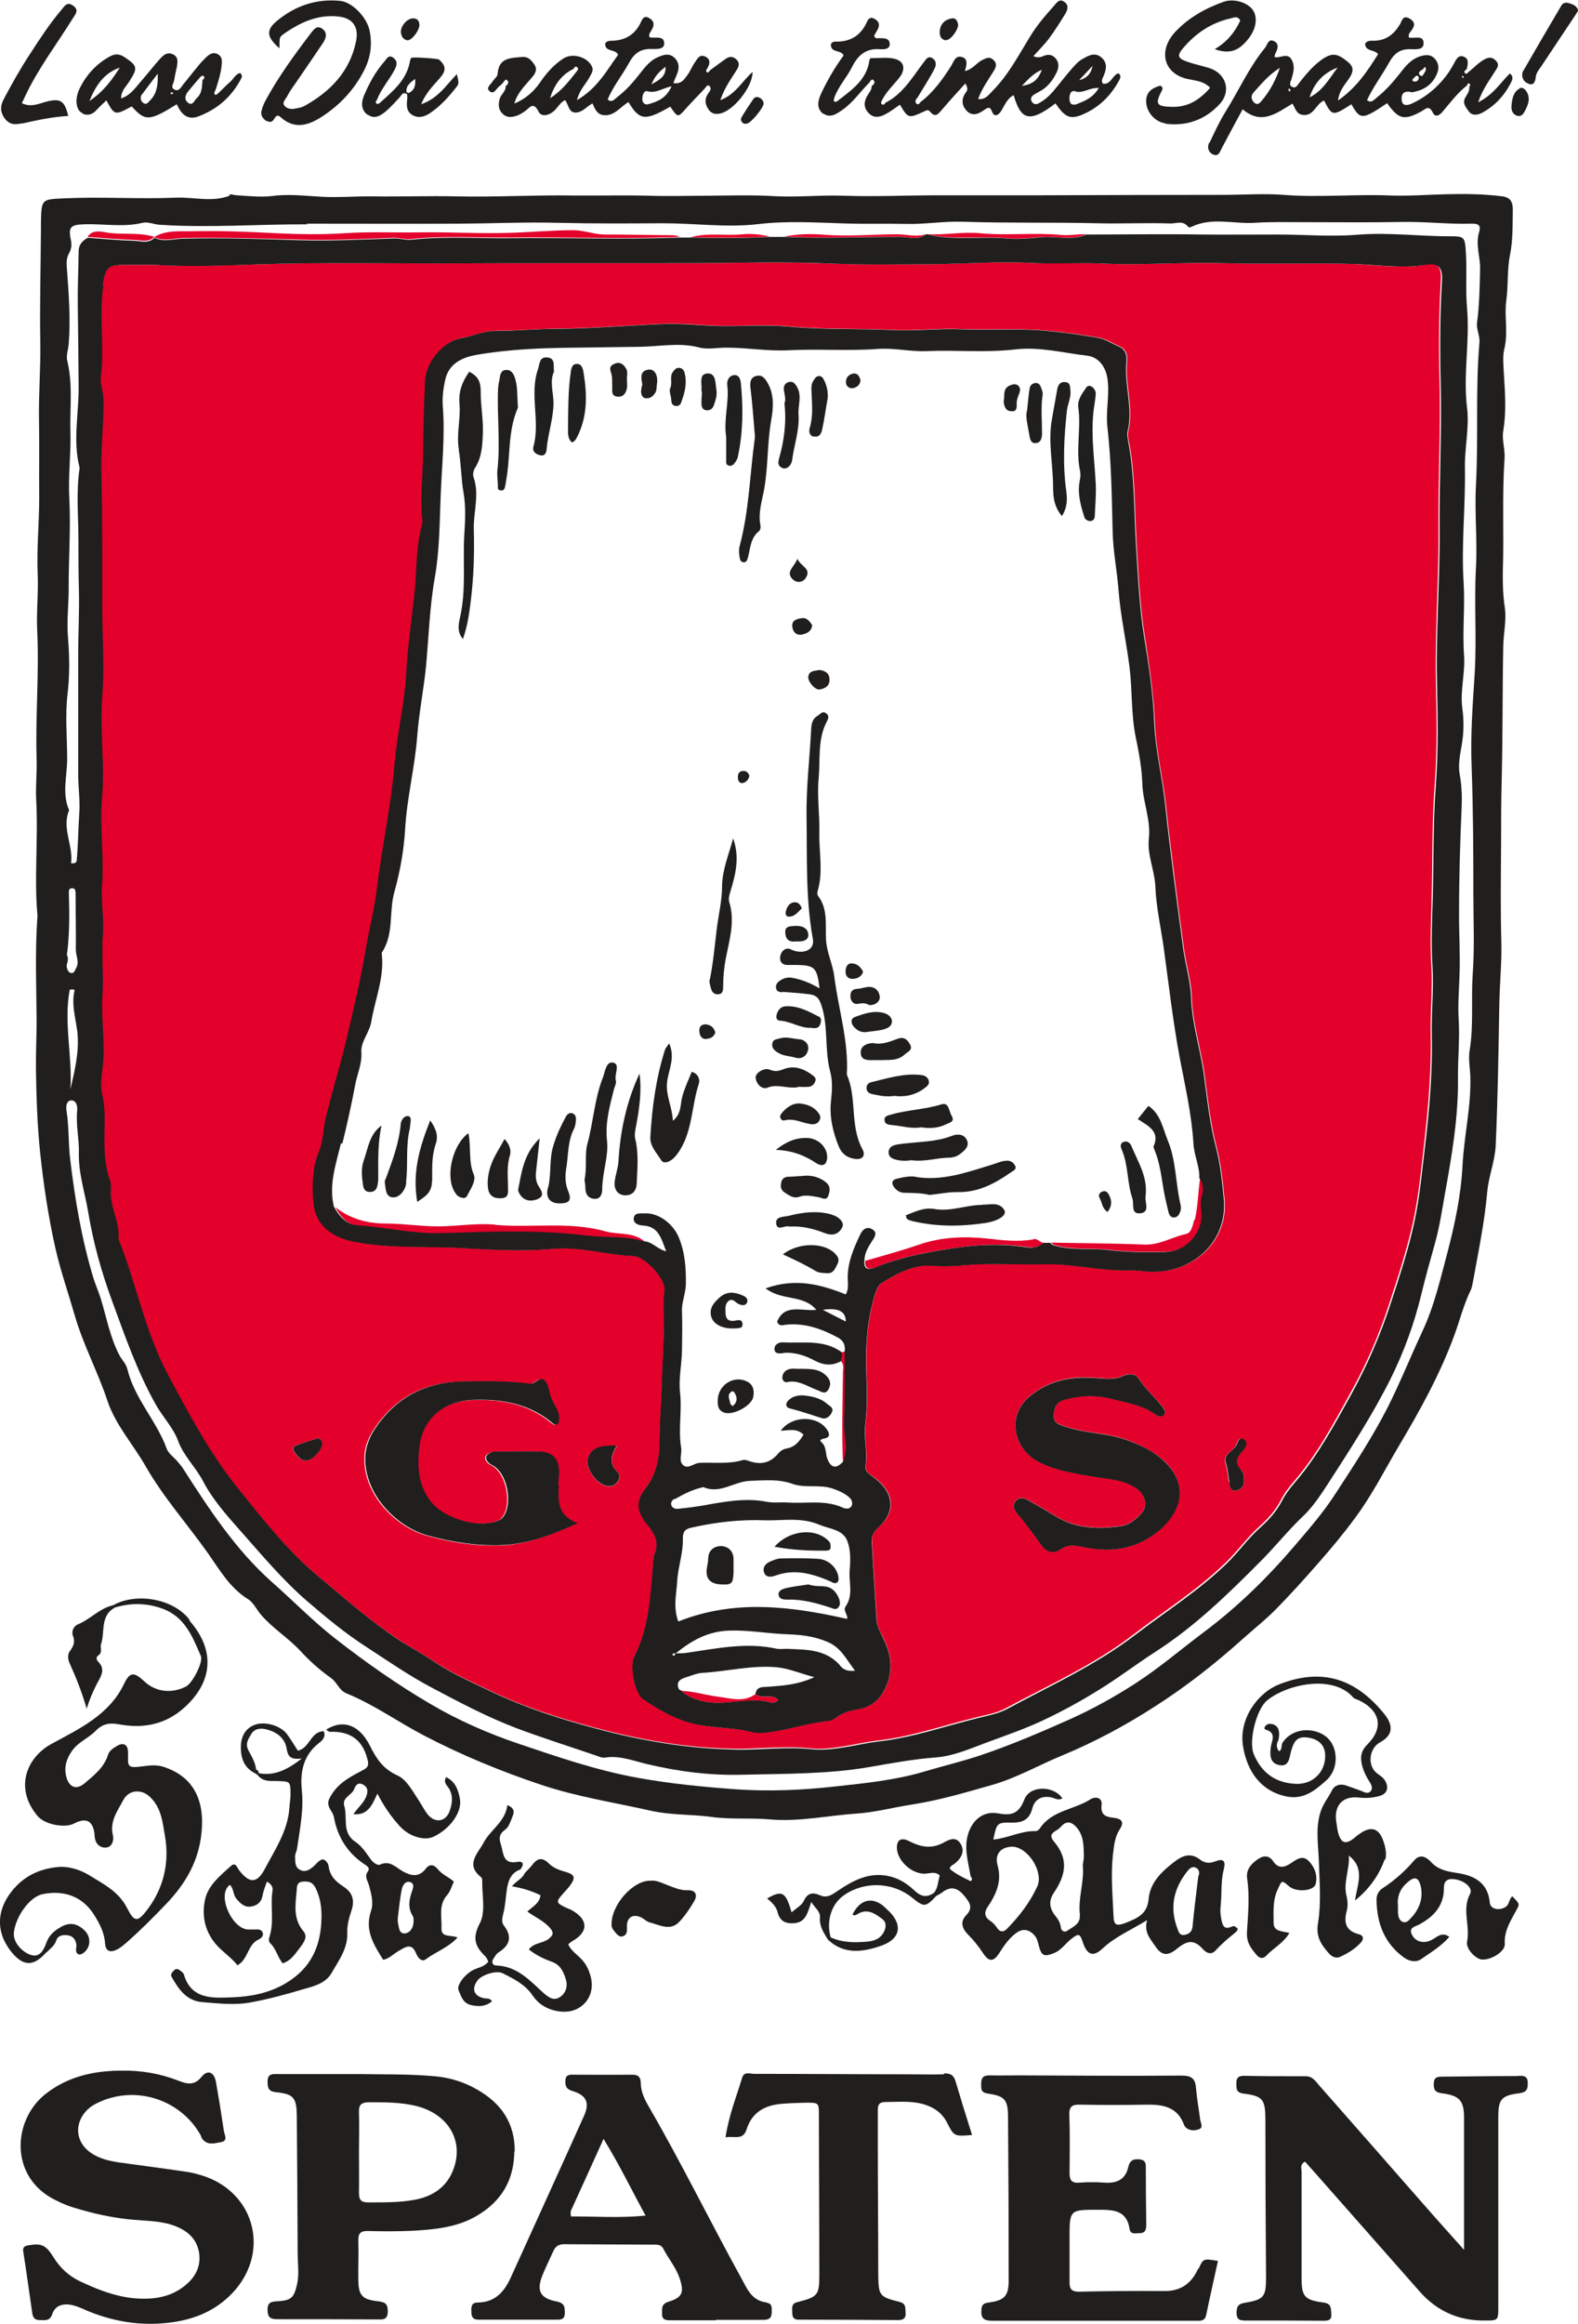 <?xml version="1.0" encoding="UTF-8"?><svg id="a" xmlns="http://www.w3.org/2000/svg" width="72.84" height="107.21" viewBox="0 0 72.84 107.21"><path d="M65.78,12.22c-1.11.18-2.22,0-3.32-.04-2.03-.06-4.05.02-6.08-.04-1.84-.05-3.68.11-5.51.02-1.11-.06-2.21.02-3.32-.03-1.52-.08-3.05.05-4.58.06-1.54.01-3.08.03-4.63-.03-2.23-.09-4.46-.02-6.69-.02-3.42,0-6.84-.01-10.26.01-3.2.02-6.4-.06-9.6.05-1.56.05-3.14.1-4.71.02-.44,0-.87,0-1.31,0-.83,0-.93.13-1.05.94-.21,1.38.06,2.76-.11,4.13-.03.23.02.48.07.72.06.25.05.53.05.79-.03,1.04-.13,2.07-.1,3.1.05,2.02.05,4.04.04,6.05,0,1.39.11,2.79,0,4.19-.12,1.54.13,3.09-.01,4.64-.13,1.38.12,2.79-.01,4.18-.02.19,0,.39.01.58.02.52.08,1.05.04,1.57-.07.92.03,1.83-.02,2.75-.06.93.08,1.87.05,2.81-.02.6-.2,1.24-.06,1.8.16.65.09,1.28.1,1.92,0,.68,0,1.35.25,2,.05.14.06.28.05.43-.08.8.43,1.51.35,2.31.84,2.06,1.23,4.27,2.29,6.26.96,1.8,1.92,3.61,3.19,5.19,1.16,1.44,2.31,2.91,3.76,4.12,1.19.99,2.35,2.02,3.64,2.88.54.36,1.13.67,1.67,1.03.84.57,1.78.97,2.69,1.41,1.52.73,3.13,1.24,4.77,1.68,2.16.58,4.33.96,6.56.98,1.13.01,2.26-.14,3.39-.02,1.07.11,2.11-.24,3.16-.36,1.56-.18,3.05-.71,4.57-1.08.45-.11.92-.19,1.32-.41,1.99-1.07,4.07-2,5.89-3.4,1.44-1.1,2.98-2.07,4.28-3.34.54-.52.98-1.15,1.54-1.65.39-.35.73-.72.96-1.17.17-.33.38-.62.62-.89,1.07-1.24,1.83-2.67,2.61-4.08.73-1.31,1.33-2.69,1.79-4.11.42-1.29.85-2.57,1.13-3.9.24-1.14.35-2.29.48-3.44.2-1.73.35-3.46.31-5.2-.02-1.04.1-2.09.03-3.12-.07-1.11,0-2.21.02-3.31.04-1.69.01-3.38.14-5.06.12-1.59.08-3.19.05-4.79-.04-2.32.14-4.64.12-6.96-.02-2.27.11-4.55.05-6.82-.04-1.55-.03-3.1.06-4.65.04-.62-.16-.84-.76-.74ZM14.22,67.37c-.33.08-.47-.17-.63-.37-.08-.11-.09-.25.04-.3.33-.13.67-.22,1.02-.34.14,0,.2.1.21.23.03.25-.35.71-.65.78ZM23.06,71.3c-1.16.04-2.27-.15-3.36-.45-1.36-.37-2.92-1.83-2.88-3.6,0-.41.15-.85.39-1.23.98-1.53,2.38-2.27,4.19-2.28.98,0,1.97-.03,2.95.1.05,0,.1.02.14.01.22-.04.42-.38.64-.12.15.17.17.44.24.67.13.43.54.77.36,1.29-.13.11-.22,0-.31-.06-1.08-.89-2.37-1.09-3.69-1.03-1.21.06-2.3.79-2.43,2.32-.07.87,0,1.62.51,2.32.59.78,2.1,1.27,3.02.97.14-.05.27-.09.36-.22.44-.58.2-1.92-.42-2.33-.06-.04-.13-.07-.19-.11-.26-.2-.24-.42.05-.53.09-.03.19-.04.28-.04.66,0,1.31-.02,1.97,0,.62.02.89.34.89.98,0,.19-.02.39-.04.58-.05.73-.06,1.43.87,1.75-1.19.54-2.31.98-3.57,1.02ZM28.45,68.44c-.17.18-.39.16-.6.07-.4-.16-.8-.8-.73-1.14.11-.51.49-.72,1.36-.66-.28.45-.37.83.03,1.21.15.14.09.37-.05.52ZM53.46,70.64c-1.01.82-2.1,1-3.33.75-.39-.08-.79-.18-1.19.09-.33.23-.66.1-.88-.21-.35-.49-.7-.99-1.1-1.44-.15-.17-.24-.39-.07-.59.17-.21.4-.12.59-.02.42.23.84.48,1.25.73.94.57,1.97.6,3.01.45.4-.06.71-.32.96-.61.3-.34.15-.84-.23-1.12-.6-.43-1.31-.43-2-.55-.9-.16-1.83-.28-2.63-.74-1.03-.58-1.42-2.09-.26-3.01.9-.71,1.9-.9,2.99-.8.43.02.86.1,1.28-.1.25-.12.56-.1.73.15.3.48.73.84,1.07,1.27.09.11.2.25.08.38-.12.13-.28.07-.4-.02-.61-.44-1.33-.54-2.03-.72-.72-.19-1.43-.16-2.15.04-.4.11-.48.37-.51.69-.03.37.22.45.53.55.97.33,2.01.28,2.96.66.57.23,1.09.48,1.56.89,1.21,1.09.84,2.39-.24,3.27ZM52.97,58.66c-.24-.02-.48-.04-.6-.06-1.46.07-2.76-.31-4.1-.28-.99.02-1.98-.01-2.98,0-.74.02-1.47.14-2.22.07-.87-.08-1.63.35-2.36.79-.15.09-.24.31-.3.49-.35,1.12-.45,2.27-.42,3.43.03.87.07,1.73-.04,2.6-.08.63.12,1.29.01,1.94-.04.25.23.41.43.55.91.69.98,1.57.15,2.29-.2.18-.31.37-.29.63.07,1.2.14,2.41.22,3.61.02.32.17.59.32.88.39.8.46,1.61,0,2.44-.28.49-.69.73-1.21.82-.34.06-.66.14-.94.35-.11.09-.26.17-.39.18-.91.09-1.78.39-2.68.51-.29.04-.6.06-.87,0-.93-.23-1.91-.16-2.83-.42-.79-.22-1.51-.63-2.18-1.1-.38-.26-.63-1.53-.4-1.97.71-1.35.75-2.83.87-4.3.01-.14,0-.3.06-.43.22-.53,0-.94-.32-1.33-.5-.6-.57-1.09-.1-1.69.57-.72.66-1.52.66-2.39,0-.72.07-1.45.09-2.17.03-1.01.09-2.01.1-3.02,0-.52-.02-1.05.03-1.57.05-.5-.9-1.55-1.43-1.57-1.26-.05-2.48-.45-3.75-.33-1.35.13-2.7.05-4.04-.03-1.67-.1-3.35.03-5-.28-1.14-.21-1.91-.79-1.98-1.96-.05-.76-.03-1.51.27-2.22.2-.48.19-1,.3-1.48.27-1.17.64-2.32.92-3.49.35-1.46.7-2.92.95-4.4.16-.93.39-1.84.51-2.78.23-1.91.65-3.79.81-5.72.11-1.39.46-2.77.54-4.17.07-1.21.24-2.41.37-3.61.12-1.1.07-2.22.36-3.3.01-.05.02-.1.02-.14-.12-.94,0-1.87.02-2.81.03-1.23.04-2.46.1-3.68.04-.8.78-1.8,1.69-1.95.52-.09.98-.32,1.54-.33.95,0,1.91-.09,2.87-.1,1.62-.01,3.24-.15,4.86-.22.86-.04,1.72.07,2.59.09,1.09.02,2.19-.07,3.27.03,1.59.15,3.19.08,4.78.16,1.03.05,2.08-.09,3.12-.04,1.3.05,2.59-.05,3.9.07.82.07,1.62.18,2.42.32.38.07.66.27.99.41.27.11.38.38.35.66-.12,1.09.32,2.17.05,3.26-.04.18.01.39.05.57.28,1.55.24,3.13.34,4.7.09,1.39.15,2.79.37,4.18.21,1.33.41,2.68.47,4.02.05,1.28.37,2.51.51,3.78.23,2.19.53,4.37.82,6.56.1.77.35,1.53.37,2.29.04,1.2.41,2.33.58,3.5.16,1.14.27,2.3.57,3.43.2.76.28,1.57.36,2.36.21,1.99-1.47,3.51-3.53,3.37ZM57.28,67.81c.12.13.14.3.14.5.02.25-.13.42-.36.46-.27.05-.29-.21-.33-.39-.06-.28-.06-.57-.16-.85-.13-.38.24-.54.43-.77.12-.14.14-.53.42-.33.2.14.05.41-.11.57-.25.27-.33.52-.05.82Z" fill="#e3002a"/><path d="M46.43,10.99c.5.05,1.05,0,1.57-.05.71-.07,1.44.18,2.14-.13-.39-.02-.76.07-1.16.03-1.24-.12-2.49.04-3.75-.08-.79-.08-1.63.1-2.45.04,1.2.3,2.43.07,3.64.19Z" fill="#e3002a"/><path d="M41.53,10.92c.39,0,.82.19,1.19-.11-.43.14-.86,0-1.29,0-1.13,0-2.25.11-3.38.02-.62-.05-1.24-.04-1.85.09,1.78.08,3.55,0,5.33,0Z" fill="#e3002a"/><path d="M7.12,10.94c.44.22.9.05,1.35.04,1.75-.03,3.5.02,5.25.07,1.49.05,2.98-.02,4.47-.08.26,0,.53.09.79.06,1.47-.16,2.95-.06,4.43-.07,2.66-.03,5.32.08,7.98-.03-.23-.11-.47-.07-.72-.08-.92-.01-1.83-.03-2.75-.03-.48,0-.93-.19-1.43-.2-.97,0-1.93.09-2.89.12-1.4.05-2.78-.04-4.17-.02-1.17.02-2.34-.04-3.51.04-1.06.07-2.13.05-3.17,0-1.3-.07-2.61-.12-3.9-.09-.56.01-1.19-.06-1.72.26,0,0,0,0,0,0-.75-.24-1.55-.07-2.31-.22-.27-.05-.59-.08-.78.22.72.05,1.44.12,2.16.14.3,0,.65.14.92-.14Z" fill="#e3002a"/><path d="M35.53,10.92c-.41-.11-.85-.15-1.26-.11-.8.08-1.61-.09-2.4.14,1.22.03,2.44.03,3.66-.03Z" fill="#e3002a"/><path d="M22.85,56.5c-.88-.08-1.76.08-2.64.08-.8,0-1.59-.13-2.39-.13-.88,0-1.66-.22-2.35-.76.24.44.58.83,1.09.87,1.3.09,2.58.4,3.91.36,2.22-.07,4.44-.16,6.66.11.88.11,1.79,0,2.65.27-.53-.48-1.22-.32-1.83-.49-1.69-.47-3.4-.15-5.1-.3Z" fill="#e3002a"/><path d="M47.7,57.18c-.71.13-1.44.04-2.14-.04-1.08-.11-2.12-.07-3.16.29-.81.28-1.64.5-2.46.74-.04.47.3.38.52.29,1.02-.44,2.1-.64,3.19-.82,1.26-.21,2.53-.3,3.8-.1.32.05.54-.05.78-.21-.2.05-.3-.2-.52-.16Z" fill="#e3002a"/><path d="M55.12,56.28c-.06.26-.13.6-.37.65-.66.14-1.24.53-1.95.49-1.42-.06-2.85-.06-4.27-.09.05.1.14.11.24.14.8.21,1.63.09,2.44.19.87.11,1.73.11,2.6.09.99-.02,1.78-.91,1.68-1.87-.03-.27-.05-.51.04-.78.09-.26.02-.53-.13-.76-.1.65-.1,1.31-.25,1.95Z" fill="#e3002a"/><path d="M34.87,78.16c-.55.4-1.14.19-1.72.12-.57-.07-1.12-.25-1.69-.27.26.26.57.37.94.47,1.07.28,2.14-.22,3.2.07.11.03.24-.03.32-.13-.3-.3-.74,0-1.05-.26Z" fill="#e3002a"/><path d="M39.04,62.35c-.06.01-.12.02-.18.04.03.14,0,.28-.04.41.14.14.1.31.09.48-.02,1.41-.06,2.81,0,4.22.12-.08.1-.21.13-.32.15-.5-.05-1-.03-1.5.04-1.11.03-2.22.03-3.32Z" fill="#e3002a"/><polygon points="7.12 10.94 7.12 10.94 7.13 10.93 7.12 10.94" fill="#201f1d"/><path d="M10.62,9.02c-.83.33-1.68.06-2.52.1-1.71.07-3.42-.05-5.13.03-1.05.05-1.05.03-1.08,1.07,0,.12,0,.24,0,.36-.01,1.74-.06,3.48-.03,5.22.02,1.19-.08,2.37-.06,3.55.02,1.2,0,2.41.01,3.61,0,1.17-.12,2.34-.07,3.52.04.89-.07,1.78-.02,2.67.09,1.96-.09,3.91-.03,5.86.02.63-.05,1.26-.02,1.87.1,1.83-.1,3.67.06,5.35-.12,1.7-.05,3.26-.04,4.83,0,.77-.04,1.53-.03,2.3.02,1.27.06,2.53.19,3.79.16,1.5.38,2.99.71,4.45.24,1.05.6,2.08.9,3.12.39,1.34,1.06,2.58,1.5,3.91.37,1.11,1.19,2.01,1.77,3.03.82,1.43,1.92,2.66,2.87,4,.54.77,1.01,1.6,1.85,2.12.26.16.39.48.6.72.54.63,1.25,1.06,1.81,1.66.42.46.9.89,1.41,1.25.29.2.38.57.71.71,1.28.52,2.4,1.33,3.61,1.96,1.75.91,3.55,1.65,5.41,2.27,1.64.55,3.36.81,5.04,1.19.94.21,1.89.16,2.83.29.89.12,1.78.03,2.67.11,1.34.12,2.68-.18,4.02-.27.86-.06,1.71-.29,2.56-.42,1.27-.2,2.48-.56,3.71-.91,1.13-.33,2.13-.91,3.2-1.35,1.5-.62,2.93-1.39,4.28-2.26,1.44-.92,2.79-1.98,4.07-3.13.5-.45,1.04-.87,1.51-1.35.67-.68,1.32-1.4,1.95-2.12.59-.67,1.16-1.35,1.69-2.07.78-1.04,1.37-2.21,2.03-3.33.99-1.66,1.92-3.34,2.58-5.15.25-.68.42-1.38.74-2.04.08-.16.1-.37.14-.56.24-1.32.51-2.63.63-3.98.06-.71.35-1.41.39-2.12.1-2.2.13-4.4.17-6.6.02-.97.12-1.94.09-2.89-.04-1.46-.02-2.93-.01-4.39,0-1.03,0-2.07.03-3.11.05-2.03.03-4.05.07-6.08.01-.6.16-1.21.07-1.79-.08-.55-.1-1.11-.09-1.64.06-1.74-.04-3.48.08-5.21.03-.44-.13-.88-.06-1.29.14-.83.09-1.64.04-2.46-.02-.43-.08-.92,0-1.28.2-.78,0-1.53.1-2.28.1-.69.03-1.39.17-2.09.14-.68.12-1.4.13-2.1,0-.29-.06-.55-.47-.61-.85-.11-1.71-.12-2.57-.1-.86.02-1.73.09-2.59.06-1.65-.07-3.3.1-4.95-.03-.91-.07-1.84,0-2.76,0-2.8,0-5.6.01-8.4.02-1.59,0-3.19,0-4.78,0-1.45,0-2.9.07-4.35.02-1.07-.04-2.13.08-3.2.02-1.02-.06-2.03-.03-3.05-.02-.92,0-1.84.03-2.75,0-1.16-.03-2.31,0-3.47-.01-1.8-.03-3.61.08-5.41.04-1.3-.03-2.59.02-3.89,0-.77-.01-1.54.06-2.31.02-.76-.04-1.54-.14-2.29-.04-.57.07-1.11,0-1.66-.03-.12,0-.26-.07-.36-.03ZM14.17,10.32c2.34,0,4.68.01,7.02,0,1.53-.01,3.06-.08,4.59-.04,1.61.04,3.22.03,4.82.02,1.47,0,2.94.21,4.4.04,1.34-.16,2.69-.07,4.03-.03.91.03,1.83,0,2.74.02.88.03,1.78-.13,2.67-.1,2.06.07,4.13.02,6.19.07,1.12.03,2.25-.03,3.38.01.28.01.58-.15.81.13.05.06.12.06.19.02.94-.45,1.94-.12,2.9-.18.76-.05,1.53-.03,2.29-.03,1.51,0,3.03.02,4.54-.01,1.06-.02,2.12.11,3.18.08.34-.01.45.08.35.41-.17.57.07,1.14.05,1.71-.02.82-.03,1.63-.14,2.44-.04.32.14.6.11.93-.19,2.18-.04,4.37-.16,6.56-.07,1.27.07,2.54,0,3.81-.09,1.63.04,3.27-.06,4.91-.09,1.42-.2,2.86-.14,4.28.07,1.94.08,3.88.08,5.83,0,1.25.06,2.5-.03,3.74-.08,1.17.05,2.35-.14,3.51-.07.42.02.82.03,1.23.04,1.38-.29,2.72-.36,4.09-.07,1.36-.35,2.69-.69,3.99-.33,1.24-.62,2.52-1.18,3.7-.54,1.16-1.02,2.35-1.59,3.48-.7,1.37-1.55,2.66-2.39,3.95-.55.86-1.21,1.62-1.86,2.38-1.27,1.49-2.65,2.85-4.23,4.03-1.04.78-2.03,1.63-3.12,2.34-.97.63-1.98,1.19-3.04,1.67-1.39.62-2.79,1.22-4.23,1.7-.82.27-1.67.47-2.5.72-1.35.4-2.74.54-4.12.69-1.52.17-3.06.24-4.61.13-1.52-.11-3.03-.26-4.52-.53-1.88-.34-3.69-.96-5.49-1.57-1.42-.48-2.79-1.08-4.08-1.84-1.52-.89-2.97-1.91-4.37-3-1.05-.82-1.97-1.77-2.96-2.64-1.67-1.49-2.89-3.36-4.09-5.23-.08-.12-.18-.23-.27-.34-.16-.18-.39-.34-.47-.55-.47-1.3-1.49-2.32-1.82-3.68-.06-.25-.24-.41-.36-.63-.44-.83-.6-1.75-.87-2.63-.1-.32-.24-.63-.34-.95-.54-1.79-.85-3.62-1.07-5.47-.09-.74-.05-1.5-.17-2.24-.03-.19-.01-.46.2-.48.29-.02.31.33.29.49-.06.66.1,1.3.08,1.94-.02.94.28,1.82.43,2.72.23,1.39.61,2.76,1.1,4.09.6,1.63,1.16,3.26,2.02,4.79.32.57.8,1.06,1.02,1.65.26.72.81,1.22,1.16,1.88.44.85,1.1,1.59,1.74,2.31.99,1.12,1.96,2.28,3.09,3.25.87.75,1.77,1.49,2.75,2.12.97.63,1.92,1.29,2.94,1.83,1.28.68,2.56,1.36,3.92,1.88,1.22.46,2.46.85,3.69,1.27.14.05.29.12.42.1.67-.11,1.29.14,1.91.29,1.46.35,2.95.54,4.42.5,1.95-.05,3.91-.02,5.85-.35,1.03-.18,2.06-.37,3.11-.45.77-.06,1.49-.37,2.21-.64.88-.33,1.77-.63,2.62-1.02.9-.42,1.77-.89,2.61-1.41.91-.55,1.75-1.2,2.65-1.78,1.83-1.17,3.37-2.67,4.89-4.2.68-.68,1.28-1.44,1.98-2.1.43-.41.77-.93,1.1-1.43,1.03-1.6,2.07-3.19,2.92-4.89.61-1.23,1.08-2.51,1.41-3.86.19-.79.41-1.58.63-2.36.22-.77.33-1.55.47-2.33.32-1.76.62-3.53.6-5.32-.01-.91.09-1.82.03-2.74-.04-.66.02-1.33.04-2,.04-.99-.03-1.97-.02-2.95,0-1.61.05-3.23.12-4.84.02-.51,0-.98-.09-1.48-.08-.4.01-.9.09-1.34.1-.57.11-1.14.03-1.71-.11-.82.14-1.63.08-2.45-.08-1.12.05-2.25-.02-3.36-.11-1.76.09-3.51.06-5.26-.02-.94.21-1.89.1-2.78-.19-1.54.13-3.06,0-4.59-.08-.89,0-1.78-.06-2.67-.04-.61-.08-.67-.68-.67-1.44.01-2.87-.19-4.33-.07-1.2.1-2.44-.01-3.67-.01-1.16,0-2.31.01-3.47,0-1.79-.03-3.57,0-5.36,0-.7.31-1.42.05-2.14.13-.52.05-1.07.1-1.57.05-1.21-.11-2.44.12-3.64-.19h-.04s-.04.01-.04.01c-.37.29-.79.1-1.19.11-1.78,0-3.55.08-5.33,0-.22,0-.44,0-.66,0-1.22.06-2.44.06-3.66.03-.16,0-.32,0-.48,0-2.66.1-5.32,0-7.98.03-1.48.01-2.95-.09-4.43.07-.26.03-.53-.07-.79-.06-1.49.05-2.98.13-4.47.08-1.75-.06-3.5-.11-5.25-.07-.45,0-.91.18-1.35-.04-.27.28-.61.15-.92.14-.72-.02-1.44-.09-2.16-.14-.25.14-.42.32-.42.62-.01.83-.05,1.66-.04,2.49.02,1.28.03,2.55.04,3.83,0,1.21-.27,2.44.04,3.65,0,.02,0,.05,0,.07-.16,1.09-.05,2.19-.05,3.29,0,.74,0,1.48.02,2.22.03,1.01-.03,2.02-.03,3.03,0,1.85,0,3.7,0,5.55,0,.59.09,1.22.05,1.78-.05.73-.05,1.46-.12,2.19,0,.09-.08.17-.26.13.11-.81-.44-1.6-.09-2.44-.34-.77-.09-1.59-.09-2.36,0-1-.1-2,.02-3.02.1-.84.09-1.71.02-2.56-.07-.8.04-1.59.03-2.39,0-1.35.1-2.7.03-4.04-.06-1.03.08-2.04.05-3.05-.03-1.09.12-2.21-.14-3.29-.07-.28.04-.53.06-.79.09-1.11.01-2.22-.07-3.33-.02-.3-.07-.59.08-.85.13-.23.14-.43.08-.68-.11-.55.03-.65.58-.67.91-.04,1.83.15,2.74-.07.24-.06.52.07.79.09,2.27.15,4.54-.03,6.81-.02ZM3.09,44.04c.12-.88.12-1.84.09-2.8,0-.12-.03-.26.15-.26.17,0,.15.14.16.26,0,.86.02,1.72.01,2.58,0,.28.18.56.01.85-.06.11-.09.25-.24.22-.12-.03-.17-.16-.19-.28-.02-.17.13-.32,0-.57ZM3.21,45.66c.18-.03.24,0,.23.04-.15.65.05,1.27.13,1.9.1.91-.12,1.78-.32,2.66.1-1.54-.32-3.09-.03-4.6ZM4.74,13.16c.12-.81.22-.94,1.05-.94.44,0,.87,0,1.31,0,1.57.09,3.15.04,4.71-.02,3.2-.11,6.4-.03,9.6-.05,3.42-.02,6.84,0,10.26-.01,2.23,0,4.46-.08,6.69.02,1.55.07,3.09.04,4.63.03,1.53-.01,3.06-.14,4.58-.06,1.11.06,2.21-.02,3.32.03,1.83.09,3.67-.07,5.51-.02,2.03.06,4.05-.02,6.08.04,1.1.03,2.21.22,3.32.04.6-.1.8.12.76.74-.09,1.55-.1,3.1-.06,4.65.06,2.28-.07,4.55-.05,6.82.02,2.32-.17,4.64-.12,6.96.03,1.6.07,3.2-.05,4.79-.13,1.69-.1,3.38-.14,5.06-.03,1.1-.09,2.2-.02,3.31.07,1.03-.05,2.07-.03,3.12.04,1.74-.1,3.47-.31,5.2-.14,1.15-.24,2.31-.48,3.44-.28,1.33-.71,2.61-1.13,3.9-.47,1.43-1.07,2.8-1.79,4.11-.78,1.41-1.55,2.84-2.61,4.08-.24.27-.45.56-.62.89-.24.45-.57.82-.96,1.17-.56.49-1,1.12-1.54,1.65-1.3,1.27-2.84,2.24-4.28,3.34-1.82,1.39-3.89,2.32-5.89,3.4-.4.21-.87.3-1.32.41-1.52.37-3.01.9-4.57,1.08-1.05.12-2.09.47-3.16.36-1.14-.12-2.26.04-3.39.02-2.24-.03-4.41-.4-6.56-.98-1.64-.44-3.24-.95-4.77-1.68-.91-.44-1.85-.84-2.69-1.41-.54-.37-1.12-.67-1.67-1.03-1.29-.86-2.45-1.89-3.64-2.88-1.45-1.2-2.6-2.68-3.76-4.12-1.27-1.58-2.23-3.39-3.19-5.19-1.07-1.99-1.46-4.2-2.29-6.26.08-.8-.43-1.51-.35-2.31.01-.15,0-.29-.05-.43-.24-.65-.25-1.32-.25-2,0-.64.06-1.26-.1-1.92-.14-.56.05-1.2.06-1.8.03-.94-.11-1.88-.05-2.81.06-.92-.05-1.83.02-2.75.04-.52-.02-1.05-.04-1.57,0-.19-.03-.39-.01-.58.13-1.4-.11-2.8.01-4.18.14-1.56-.11-3.11.01-4.64.11-1.4,0-2.8,0-4.19,0-2.01.01-4.04-.04-6.05-.03-1.03.07-2.07.1-3.1,0-.26.01-.54-.05-.79-.06-.24-.1-.49-.07-.72.17-1.37-.1-2.76.11-4.13Z" fill="#201f1d"/><path d="M70.1,95.78c-1.19,0-2.38.02-3.57.03-.24,0-.34.07-.35.33,0,.3.08.4.4.44.8.1,1,.35,1,1.13,0,1.97,0,3.94,0,6.09-.57-.64-1.03-1.15-1.49-1.67-1.73-1.97-3.46-3.95-5.19-5.91-.17-.19-.3-.43-.63-.43-.95,0-1.89,0-2.84-.02-.3,0-.37.12-.36.39,0,.24.02.39.33.43.89.11,1,.27,1.01,1.16,0,2.43.01,4.86.03,7.29,0,.92-.08,1.05-.97,1.2-.32.05-.39.18-.39.47,0,.31.15.35.4.35,1.19,0,2.38,0,3.57.01.24,0,.44,0,.4-.34-.02-.24.01-.45-.36-.5-.89-.12-1.01-.28-1.01-1.16,0-1.63,0-3.26,0-4.88,0-.14-.09-.33.16-.46.14.16.28.31.42.47,1.62,1.84,3.25,3.68,4.87,5.52q1.2,1.36,3,1.34c.63,0,.63,0,.63-.64,0-2.92,0-5.83,0-8.75,0-.79.13-.99.93-1.09.35-.04.44-.15.43-.49,0-.34-.23-.32-.44-.32Z" fill="#201f1d"/><path d="M23.76,99.27c.01-1.34-.64-2.25-1.76-2.88-.6-.34-1.24-.54-1.93-.6-1.24-.11-2.47-.08-3.49-.1-1.39,0-2.55,0-3.72,0-.24,0-.5-.05-.51.33,0,.31.04.48.42.51.79.08.92.27.93,1.08.02,2.11.03,4.23.04,6.34,0,.48.08.97-.03,1.45-.14.6-.26.73-.87.77-.3.02-.5.02-.49.42.01.39.2.41.51.41,1.51,0,3.01,0,4.52.01.27,0,.52.05.52-.38,0-.37-.15-.42-.47-.46-.71-.08-.88-.27-.89-.97-.01-.61.02-1.21,0-1.82-.01-.35.11-.46.46-.45.68.02,1.36.02,2.04-.01,1.02-.06,2.04-.15,2.95-.68,1.14-.66,1.74-1.64,1.75-2.98ZM20.96,100c-.3.9-.99,1.35-1.88,1.5-.69.12-1.4.11-2.1.11-.33,0-.41-.14-.41-.44.01-.63,0-1.26,0-1.89,0-.61.02-1.21,0-1.81-.02-.4.14-.48.5-.48.7,0,1.4,0,2.09.16,1.47.34,2.24,1.54,1.8,2.85Z" fill="#201f1d"/><path d="M9.26,100.35c-.23-.07-.47-.13-.71-.16-1.01-.15-2.02-.28-3.03-.42-.48-.07-.96-.18-1.36-.47-.66-.48-.74-1.29-.19-1.9.18-.2.41-.33.66-.44,1.69-.74,3.68-.09,4.61,1.51.04.06.05.14.09.2.24.33.58.21.87.16.35-.06.15-.36.13-.54-.11-.75-.23-1.49-.36-2.23-.08-.46-.38-.59-.66-.25-.34.43-.68.34-1.09.18-.82-.32-1.68-.47-2.57-.46-1.29,0-2.51.26-3.55,1.08-1.54,1.22-1.67,3.86.47,4.9.26.13.53.25.8.33.9.28,1.83.49,2.77.57.65.06,1.32.05,1.94.29.58.22,1.01.6,1.11,1.24.1.67-.21,1.18-.73,1.57-.48.36-1.03.52-1.63.54-1.13.05-2.14-.33-3.14-.8-.52-.25-.92-.62-1.22-1.11-.36-.57-.55-.65-1.16-.55-.22.04-.27.11-.23.33.14.89.26,1.78.39,2.67.03.21.04.45.36.45.24,0,.47.06.58-.27.14-.42.5-.5.89-.43.23.05.46.15.68.25,1.16.49,2.37.71,3.63.59,1.11-.1,2.13-.44,2.97-1.24,1.96-1.87,1.27-4.82-1.31-5.59Z" fill="#201f1d"/><path d="M55.31,104.66c-.31.69-.8,1.05-1.58,1.04-1.31-.01-2.62,0-3.93.03-.32,0-.43-.11-.43-.42,0-.68,0-1.36,0-2.04,0-1.34,0-1.32,1.36-1.32.68,0,1.28.03,1.41.88.04.28.28.2.46.2.26,0,.31-.15.31-.38-.01-.9-.02-1.8-.02-2.7,0-.26-.13-.32-.36-.33-.27-.01-.39.1-.45.36-.13.57-.52.76-1.09.72-.39-.03-.78-.03-1.16,0-.36.03-.46-.11-.46-.45.01-.9.02-1.8-.01-2.69-.01-.42.18-.47.52-.46,1.02.02,2.04.02,3.06,0,.75-.01,1.41.11,1.71.92.02.04.04.09.07.12.18.17.41.17.61.1.24-.08.09-.29.07-.44-.06-.48-.15-.96-.19-1.44-.03-.45-.19-.6-.67-.6-2.5.02-5,0-7.5-.01-.46,0-.92.01-1.38,0-.3,0-.37.14-.37.4,0,.23-.02.39.31.44.77.11.92.28.93,1.03.02,2.53.03,5.05.03,7.58,0,.73-.19.93-.92,1.03-.24.03-.33.1-.34.35-.03.39.13.49.5.49,3.13,0,6.26,0,9.39,0,.05,0,.1,0,.15,0,.2,0,.3-.07.34-.28.17-.83.36-1.65.54-2.48-.67-.11-.68-.12-.9.38Z" fill="#201f1d"/><path d="M35.41,106.23c-.71-.07-.92-.63-1.2-1.14-1.45-2.63-2.77-5.33-4.28-7.93-.18-.31-.34-.65-.35-1.02,0-.31-.11-.43-.43-.42-.87.01-1.75,0-2.62,0-.18,0-.41-.04-.43.25-.02.26.03.42.35.51.62.19.77.54.52,1.11-1.12,2.5-2.26,4.98-3.39,7.48-.3.66-.72,1.15-1.52,1.16-.32,0-.31.21-.3.45,0,.24.1.35.35.34,1.21,0,2.43,0,3.64,0,.2,0,.32-.06.32-.29,0-.28.01-.47-.38-.55-.79-.15-.94-.52-.63-1.26.15-.36.32-.7.48-1.06.1-.22.24-.32.5-.32,1.38.01,2.77.01,4.15.02.17,0,.33,0,.43.19.23.45.57.84.74,1.33.23.66.16.91-.49,1.11-.36.11-.3.31-.31.54-.02.33.22.32.44.32.68,0,1.36,0,2.04,0v-.02c.73,0,1.46,0,2.19,0,.22,0,.38-.05.39-.31,0-.19.05-.45-.21-.47ZM26.36,102.25c-.05-.18,0-.29.06-.4.47-1.03.94-2.06,1.44-3.17.72,1.17,1.28,2.33,1.94,3.54-1.22.12-2.33.03-3.44.04Z" fill="#201f1d"/><path d="M2.15,90.08c.16-.18.37-.3.45-.56.08-.25.34-.26.55-.23.24.04.36.23.38.47,0,.09-.04.2-.01.28.04.14.16.17.29.09.37-.23.42-.73.11-1.05-.36-.36-.73-.42-1.17-.14-.27.16-.49.36-.61.69-.09.25-.24.61-.57.59-.39-.02-.98-.53-.93-1.05.08-.76.74-1.66,1.32-1.78,1.02-.21,1.87.13,2.38.95.26.41.48.83.51,1.33.03.38.26.42.56.27.15-.08.28-.19.41-.3.65-.57,1.26-1.18,1.86-1.81.84-.88,1.41-1.83,1.59-3.02.23-1.53-.19-2.81-1.74-3.3-.43-.13-.81-.02-1.21.01-.26.02-.42,0-.41-.32,0-.12,0-.24,0-.35,0-.36-.21-.48-.51-.3-.16.1-.35.21-.41.4-.18.59-.64.95-1.08,1.32-.35.3-.67.22-.82-.2-.16-.47-.05-.89.24-1.3.29-.41.76-.58,1.09-.92.3-.31.62-.38,1.05-.3,1.12.21,2.15.03,3.04-.77,1.31-1.18,1.43-2.63.27-3.97-.03-.04-.04-.09-.07-.13-.75-.92-2.41-1.22-3.49-.62-.63.14-1.05.65-1.64.89-.16.06-.29.3-.22.5.12.29.04.49-.13.72-.12.15-.1.39-.02.56.31.68.58,1.37.79,2.1.13-.41.28-.78.47-1.14.18-.34.43-.67.05-1.04-.07-.07-.09-.2,0-.26.24-.15.09-.38.14-.52.2-.57-.06-1.34.66-1.71.71-.21,1.41-.21,2.13.04,1.08.37,1.43,1.3,1.82,2.2.12.28-.38,1.24-.67,1.4-.59.32-1.37.31-1.94-.23-.48-.45-.67-.43-.93.11-.69,1.45-2.08,2.08-3.36,2.78-1.15.63-1.72,2.05-.63,3.33.34.4,1.27.56,1.68.34q.82-.43.94.46s0,.1.01.15c.03.32.24.52.52.5.29-.02.38-.35.32-.57-.15-.65.21-1.11.48-1.62.25-.48.84-.53,1.24-.14.51.49.57,1.13.68,1.77.22,1.25-.05,2.41-.8,3.41-.46.61-.61.6-.95-.07-.38-.75-1.09-1.1-1.72-1.49-.4-.25-.96-.45-1.5-.39-.85.09-1.56.43-2.11,1.13-.69.88-.72,1.87-.03,2.75.56.71,1.04.73,1.64.05Z" fill="#201f1d"/><path d="M57.09,88.97c-.05-.1-.13-.13-.24-.08-.35.16-.42-.07-.47-.33-.04-.19-.06-.38-.04-.58.07-.58,0-1.16.15-1.74.1-.4-.03-.51-.4-.36-.29.11-.5.07-.73-.11-.4-.3-.78-.16-1.13.11-.59.45-1.14.96-1.21,1.73-.06.71-.53.89-1.05,1.1-.42.16-.56.13-.57-.31-.04-.94-.13-1.87-.03-2.81.05-.4.08-.83.31-1.18.22-.33.12-.49-.24-.54-.36-.04-.65-.1-.59-.6.04-.34-.28-.4-.51-.26-.76.49-1.8.51-2.35,1.36-.03.05-.12.11-.18.11-.68-.02-1.29.33-1.96.39.17-.79.17-.79.89-.78.46,0,.78-.14.91-.65.11-.44.45-.61.9-.51.16.04.31.15.49.04-.4-.6-1.51-.61-1.76.06-.26.68-.62.74-1.22.63-.68-.12-1.19.32-1.38.98-.19.66.02,1.28.12,1.92.06.07.1.16.02.22-.02.02-.11-.04-.16-.06-.29-.14-.58-.29-.82-.5.02-.14.12-.16.2-.22.39-.29.51-.65.27-.98-.22-.31-.53-.13-.77,0-.56.3-1.06.19-1.58-.08-.36-.18-.56-.06-.56.31.01.62.74,1.26,1.36,1.19.21-.02.43-.1.62.09-.09.27-.07.57-.27.8-.32.22-.58.19-.89-.1-.31-.29-.65-.53-1.1-.65-1-.26-1.78.2-2.53.71-.27.18-.45.28-.77.14-.27-.12-.54-.12-.71.26-.09.21-.36.35-.57.54-.27-.95-.44-1.04-1.13-.64q.41.32.48.62c.1.41.35.55.76.52.56-.04.63-.5.8-.98.18.3.43.43.4.74-.03.39.18.69.37,1,.76.72,1.66.56,2.48.27.92-.33.98-1.03.22-1.69-.05-.05-.1-.1-.16-.15-.54-.42-1.07-.27-1.41.41.13.09.21-.02.32-.07.42-.2.75.05,1.06.28.17.12.18.33.1.53-.15.35-.44.48-.8.51-.58.05-1.15.05-1.69-.2-.21-.79.05-1.57.66-1.97.94-.63,2.23-.57,3.1.14.56.45.62.45,1.12-.08h0c.1-.06.22-.11.31-.19.37-.27.68-.17.95.15.23.28.49.56.12.93-.31.32-.17.64.09.9.26.26.48.54.68.84.27.42.49.43.76,0,.21-.33.43-.65.74-.89.32-.26.63-.21.89.09.11.13.15.3.19.46.12.48.25.53.7.35.33-.13.52-.43.78-.64.37-.29.42-.27.56.16.19.56.47.67.89.28.57-.54,1.28-.84,2.07-1.32-.16.56.15.86.37,1.19.3.46.59.48,1.03.11.48-.39.79-.4,1.19.05.2.22.42.22.56.06.28-.31.59-.57.91-.83.07-.06.16-.13.1-.25ZM47.87,87.05c-.33.73-.82,1.35-1.37,1.92-.15.16-.32.21-.48-.03-.08-.12-.18-.23-.3-.31-.29-.19-.3-.41-.12-.67.04-.06.08-.12.12-.18.32-.53.51-1.06.33-1.71-.15-.53.15-.86.67-.87.71,0,1.47,1.15,1.16,1.84ZM49.84,88.36c.05.4-.33.55-.6.73-.11.07-.25-.01-.27-.15-.02-.2-.11-.37-.23-.52q-.47-.55-.09-1.1c.58-.86.66-1.58,0-2.36-.34-.4.13-.46.29-.65.23-.28.47-.31.73-.03.36.39.35.87.36,1.35,0,.14-.03.29-.05.42.08.78-.23,1.52-.13,2.3ZM55.31,86.59c-.09.76-.19,1.51-.26,2.27-.02.24-.13.35-.33.4-.27.07-.31-.12-.38-.31-.35-.94-.17-1.79.43-2.57.1-.13.22-.29.41-.22.18.07.21.25.13.42Z" fill="#201f1d"/><path d="M43.56,95.7c-.53.02-1.07,0-1.6,0-2.38,0-4.76-.02-7.13-.02-.2,0-.48-.12-.57.17-.27.89-.62,1.76-.77,2.76.39-.08.8.16.97-.36.25-.81.86-1.13,1.65-1.19.36-.03.73-.04,1.09-.05.6,0,.6,0,.6.59,0,2.43.02,4.86.02,7.28,0,1.01-.04,1.08-1.01,1.33-.29.07-.24.25-.24.43,0,.21.01.38.3.38,1.53,0,3.06.01,4.59.02.23,0,.37-.08.34-.35-.02-.21.04-.41-.28-.49-.94-.23-.97-.3-.98-1.28,0-1.94-.02-3.88-.02-5.83,0-.58,0-1.17,0-1.75,0-.23.07-.36.33-.36.6,0,1.21-.07,1.81.11.46.14.82.39,1.05.83.33.65.34.65,1.16.58-.27-.85-.52-1.66-.76-2.47-.08-.28-.23-.38-.52-.37Z" fill="#201f1d"/><path d="M15.83,87.02c-.34-.21-.6-.48-.66-.91-.02-.15-.11-.27-.26-.33-.21.04-.3.22-.45.34-.17.14-.36.27-.59.16-.27-.12-.24-.4-.25-.63,0-.12.07-.23.09-.35.13-.91.32-1.8.22-2.73-.08-.81.07-1.59.79-2.15.15-.11.34-.29.22-.55-.61.02-.64.78-1.19.9-.16-.25-.32-.51-.5-.76-.31-.41-1.04-.61-1.5-.43-.47.18-.69.62-.62,1.27.04.41.23.74.6.94.05.03.11.06.16.1.22.3.55.28.86.28.66.02.66,0,.66.64,0,.2-.04.39-.05.58-.07,1.08-.67,1.95-1.15,2.86-.35.65-.7.65-1.17.04-.09-.12-.16-.39-.37-.21-.5.45-1.07.9-1.21,1.58-.18.86.07,1.67.74,2.28.26.24.55.46.76.73.5-.27.46-.94.96-1.18.13-.06.27-.17.2-.34-.07-.16-.24-.13-.39-.13-.1,0-.19,0-.29,0-.74-.04-1.45-1.61-.83-2.06.19.17.14.46.31.65.18.21.37.4.67.35.28-.04.48-.2.53-.51.04-.22.13-.43.2-.64.18.1.29.23.26.42-.11.69.08,1.41-.13,2.09-.04.12-.07.25.03.34.27.25.33.64.57.92.41-.13.6-.48.84-.78.17-.23.32-.47.1-.72-.45-.55-.36-1.17-.3-1.79.02-.21-.02-.46.3-.48.26-.02.44.02.58.3.22.45.28.91.27,1.39-.03,1.28-.47,2.3-1.65,3-.79.47-1.65.62-2.49.65-.84.03-1.87.12-2.21-1.05-.02-.06-.08-.12-.14-.16-.09-.08-.21-.15-.32-.03-.08.08-.18.18-.1.31.32.56.68,1.09,1.4,1.15.77.06,1.53.16,2.31,0,.81-.15,1.6-.37,2.38-.6.46-.13,1.01-.26,1.29-.75.33-.58.75-1.12.72-1.86-.01-.33.08-.68.19-1,.16-.48.07-.84-.37-1.12ZM11.94,81.81c0-.09-.03-.14-.12-.17-.03-.32-.2-.6-.34-.86-.18-.33-.02-.55.12-.78.15-.26.45-.28.71-.21.44.11.82.38.91.83.06.33.1.59.71.51-.74.58-1.31.8-1.99.68Z" fill="#201f1d"/><path d="M37.98,5.22c.34.26.64.03.92-.16.48-.34.81-.83,1.22-1.24.05-.07.11-.2.19-.13.1.08.05.21-.07.27,0,.19-.12.31-.2.45-.17.27-.18.56.05.8.24.26.53.2.8.05.23-.12.43-.28.65-.43.38.63.39.64,1.08.33.12-.05.21-.13.31-.01.26.31.39.09.56-.1.34-.4.7-.79,1.07-1.2.13.22.1.32.04.39-.22.29-.23.59.01.86.28.3.58.15.84-.04.19-.13.26-.13.35.11.08.2.24.19.38,0,.19-.27.28-.61.61-.78.32,1.07.66,1.36,1.93.38.42.61.65.74,1.16.55.77-.3,1.35-.84,1.75-1.56.06-.11.16-.25,0-.38-.29.08-.34.54-.72.48-.1-.15-.01-.24.03-.35.13-.31.19-.61-.1-.86-.3-.26-.61-.08-.87.07-.21.11-.37.31-.53.49-.29.33-.55.68-.83,1.01-.19.22-.41.41-.67.55-.11.06-.23.05-.31-.08-.08-.13-.03-.23.08-.31.12-.08.25-.14.38-.22.32-.2.53-.5.69-.83.09-.2.12-.43-.04-.62-.15-.19-.35-.23-.59-.12-.15.07-.3.07-.45,0,.27-.3.53-.55.74-.84.26-.35.49-.72.72-1.09.12-.19.2-.42-.04-.58-.23-.16-.35.06-.47.19-.4.45-.79.9-1.11,1.43-.53.86-1,1.77-1.73,2.5-.17.17-.32.41-.66.37.19-.52.48-.9.73-1.31.11-.18.15-.35-.04-.51-.16-.14-.29-.08-.46,0-.29.12-.44.43-.84.53.08-.28.16-.57-.14-.65-.31-.09-.38.23-.5.42-.39.61-.81,1.2-1.4,1.65-.05.07-.13.16-.2.08-.09-.09-.02-.21.06-.29.15-.25.3-.49.45-.74.12-.21.25-.41.35-.63.07-.17.04-.34-.13-.44-.16-.1-.26.01-.35.14-.16.21-.31.42-.47.64-.37.51-.76.99-1.34,1.28-.03.07-.09.12-.16.07-.07-.05-.03-.12,0-.18.2-.4.52-.69.79-1.03.28-.34.27-.71-.09-.85-.36-.14-.8-.06-1.21-.07-.02,0-.07.07-.07.11-.12.88-.79,1.34-1.42,1.83-.07.06-.15.12-.22.04-.02-.03.02-.11.03-.18.19-.5.56-.9.8-1.37.27-.54.63-.89,1.29-.84.16.01.46.02.46-.23,0-.29-.27-.28-.49-.28-.08,0-.19.05-.23-.12.04-.06.08-.14.13-.22.14-.22.13-.42-.11-.55-.27-.15-.33.11-.41.26-.27.51-.69.77-1.27.79-.13,0-.3-.03-.34.15.02.39.47.21.59.49-.39.53-.73,1.11-1.02,1.72-.16.34-.27.71.1.99ZM50.43,3.04q-.09.53-.62.66c.19-.2.39-.41.62-.66ZM49.64,4.22c.36.1.62-.18,1.08-.16-.28.46-.64.59-.98.73-.16.07-.35.07-.37-.18-.02-.2.03-.46.27-.4ZM48.09,3.22c-.14.39-.36.67-.92.74.33-.35.58-.6.92-.74Z" fill="#201f1d"/><path d="M55.82,6.57c-.11.22-.05.46.18.56.26.11.31-.14.4-.3.31-.59.63-1.18.96-1.79.88.76,1.59.16,2.3-.26.13.21.17.45.42.51.56.13.65-.51,1.04-.65.37.72.39.73,1.26.17.41.73.51.72,1.65-.05.52.74.78.81,1.56.39.2-.1.36-.34.55.05.12.24.31.12.45-.05.36-.42.69-.87,1.13-1.21.02-.05.04-.13.11-.08.06.04.02.11-.01.16.02.18-.09.32-.17.46-.17.27.01.47.15.66.15.21.4.17.6.07.62-.33,1.07-.83,1.37-1.45.05-.09.09-.26-.08-.37-.44.44-.76.98-1.46,1.33.22-.64.54-1.04.8-1.46.09-.14.19-.28.03-.45-.16-.17-.31-.19-.52-.08-.29.15-.49.39-.74.58-.06.06-.13.16-.2.03-.03-.06.04-.11.1-.14.06-.24.13-.52-.18-.6-.22-.06-.32.17-.41.34-.07.12-.14.25-.22.37-.45.65-1.03,1.16-1.75,1.48-.19.08-.41.11-.44-.18-.02-.2.04-.39.31-.38.07,0,.15.04.22.02.5-.1.89-.34,1.1-.85.11-.26.08-.48-.09-.68-.17-.2-.39-.21-.66-.13-.43.13-.69.44-.94.77-.33.42-.68.82-1.1,1.15-.12.09-.23.27-.44.11.29-.62.7-1.16,1.03-1.75.22-.4.5-.62.98-.6.22,0,.59.05.6-.25.02-.41-.37-.25-.61-.28-.07,0-.09-.03-.07-.14.01-.02.03-.09.08-.14.18-.22.26-.42-.04-.6-.33-.2-.36.13-.46.28-.27.44-.62.72-1.16.74-.15,0-.34-.03-.44.14.03.38.44.25.6.48-.49.78-.98,1.53-1.85,2.14.07-.53.38-.79.57-1.11.16-.28.14-.47-.12-.68-.5-.41-.75-.44-1.28-.04-.37.28-.66.64-.95,1-.08.1-.16.29-.33.2-.19-.09-.06-.26-.03-.38.08-.28.16-.55.02-.84-.19-.41-.55-.08-.81-.16.02-.09.02-.14.05-.18.11-.21.17-.45-.09-.56-.26-.11-.29.19-.4.32-.74.9-1.21,1.97-1.83,2.96-.28.45-.5.94-.73,1.42ZM67.52,3.5s.03.03.05.05c0,.02-.02.03-.02.05l-.08-.05s.03-.03.05-.05ZM65.7,3.19c.02-.06.05-.12.11-.07.02.02,0,.1-.01.16-.07.08-.12.29-.23.21-.17-.13,0-.23.12-.3ZM65.23,3.64s.09-.12.15-.14c.08-.03.11.04.11.11-.02.11-.1.16-.2.15-.06,0-.14-.05-.06-.13ZM61.74,3.12c-.38.51-.69,1.08-1.29,1.37.21-.66.64-1.13,1.29-1.37ZM59.52,4.08s.04.06.05.1c0,.01-.03.03-.05.05-.02-.03-.04-.06-.05-.1,0-.01.03-.03.05-.05ZM57.87,4.26c.37-.41.72-.83,1.21-1.13-.19.55-.44,1.04-.8,1.47-.1.12-.22.31-.41.11-.12-.14-.14-.3,0-.45Z" fill="#201f1d"/><path d="M63.94,85.8c.07-.21.03-.49-.04-.72-.21-.76-.61-.89-1.23-.41-.06.04-.11.09-.17.14-.38.29-.58.24-.72-.21-.05-.16-.06-.33-.09-.5-.14-.77.26-1.25,1.02-1.17.32.04.63.02.93-.06.38-.09.49-.37.3-.71-.09-.15-.23-.24-.37-.34-.47-.35-.38-1.16.14-1.44.49-.27.61-.63.34-1.09-.12-.2-.29-.38-.45-.56-1.29-1.39-2.77-1.73-4.58-1.01-.91.36-1.86,1.54-1.64,2.86.2,1.2.87,2.09,2.05,2.31.78.14,1.31-.32,1.79-.75.61-.54.55-1.57,0-2.01-.55-.45-1.57-.44-2.03.29-.06.12.01.29-.15.38-.13-.17-.13-.34-.03-.51.11-.49-.04-.76-.42-.76-.06,0-.14.05-.18.1-.05.05-.07.15.02.17.51.15.27.52.23.8-.05.37-.04.74.37.83.48.11.48-.33.57-.65.15-.54.34-.68.8-.61.51.08.79.39.77.88-.02.75-.61,1.29-1.37,1.25q-1.39-.07-1.93-1.38c-.24-.59.12-2.06.62-2.47.9-.74,3.03-1.22,3.97-.14.07.08.22.1.32.16.94.48,1.09,1.26.34,2.01-.28.28-.34.54-.26.91.07.32.21.59.38.85.08.13.13.28.03.4-.11.12-.26.07-.4,0-.25-.1-.5-.18-.75-.27-.27-.09-.52,0-.63.22-.17.34-.42.63-.54,1.02-.24.77-.09,1.54-.07,2.3.03.94.11,1.89-.04,2.81-.11.64.15,1,.5,1.4.14.16.34.25.52.16.35-.16.68-.36.95-.65.14-.15.15-.33-.08-.39-.62-.16-.71-.54-.56-1.1.05-.2.04-.44-.01-.65-.17-.64.15-1.25.1-1.88.78.6.38,1.34.29,2.07.63-.51,1.09-1.13,1.36-1.88Z" fill="#201f1d"/><path d="M16.32,83.7c.67.06.86-.43,1.1-.95.31.6.64,1.07,1.03,1.5.43.48,1.13.69,1.56.49.75-.35,1.33-1.13,1.22-1.74-.07-.39-.2-.81-.64-1.01-.13.24.03.37.12.5.22.35.17.71.05,1.05-.17.51-.67.59-1.01.18-.17-.21-.28-.45-.43-.67-.28-.42-.55-.95-.98-1.14-.65-.3-.95-.74-1.26-1.36-.44-.88-1.16-1.29-2.03-.75.1.06.14.1.17.1.95-.04,1.52.38,1.74,1.26.06.22.06.36-.16.48-.55.3-1.11.55-1.49,1.15-.15.24-.2.37-.12.58.06.15.18.27.22.45.17.95.65,1.7,1.46,2.22.12.08.2.17.12.29-.2.25,0,.46.05.68.1.37.21.78.09,1.14-.31.9.12,1.57.56,2.27.3-.07.48-.28.71-.41.33-.19.61-.4.82.14.06.14.23.4.44.24.45-.34,1.01-.52,1.46-1-.3-.14-.77.03-.74-.44.02-.51-.15-1.06.26-1.52.15-.17.21-.41.31-.62-.25-.22-.53-.32-.72-.55-.19-.24-.4-.29-.59-.03-.32.41-.69.3-1.04.11-.34-.19-.6-.53-1.07-.31-.09.04-.3-.08-.41-.24-.21-.29-.42-.62-.71-.81-.65-.43-.35-1.11-.52-1.67-.11-.38.35-.48.46-.77.06-.16.16-.32.38-.22.25.12.27.32.18.55-.12.32-.4.53-.61.85ZM18.55,87.15c.04-.18.18-.4.4-.31.2.07.11.3.06.44-.13.38-.19.74.04,1.11.05.07.04.19.04.28-.01.27-.16.51-.4.53-.28.02-.27-.28-.32-.49-.02-.07,0-.14-.01-.2.06-.47.1-.92.19-1.37Z" fill="#201f1d"/><path d="M23.06,3.97c.06-.04.11-.1.16-.15.05-.07.11-.19.19-.12.09.08.05.2-.07.27.02.25-.22.38-.27.58-.07.23-.08.48.11.68.2.21.43.19.67.11.13-.04.26-.13.38-.21.21-.14.38-.48.63.02.13.26.47.18.7-.02.18-.15.28-.39.52-.51.18.2.15.61.54.57.29-.03.48-.29.73-.42.11.27.22.5.49.54.51.07.79-.38,1.17-.6.51.85.77.88,1.93.21.35.52.35.51.73.08.29-.33.6-.63.89-.95.05-.09.13-.15.2-.07.08.1.03.21-.05.3-.2.27-.18.53.01.79.13.18.31.21.51.17.62-.12,1.51-1.22,1.51-1.92-.48.41-.77,1.03-1.49,1.3.21-.61.51-.99.76-1.4.1-.16.14-.31,0-.46-.16-.17-.34-.17-.52-.04-.23.16-.46.34-.7.51-.04.04-.1.13-.12.12-.13-.05-.06-.14-.01-.21.12-.22.14-.43-.13-.54-.25-.1-.34.12-.45.27-.14.2-.22.43-.37.62-.13.17-.26.41-.63.34.07-.16.12-.29.17-.41.11-.27.11-.52-.1-.74-.26-.26-.54-.15-.81-.03-.34.15-.57.45-.79.73-.31.4-.65.79-1.06,1.1-.12.09-.24.28-.44.11.25-.61.67-1.11.98-1.68.23-.43.52-.66,1.02-.65.22,0,.6.04.61-.24.01-.38-.38-.26-.62-.29-.06,0-.09-.03-.06-.18,0,0,.05-.09.1-.17.14-.22.12-.42-.12-.55-.27-.15-.33.11-.41.26-.27.52-.7.77-1.28.79-.11,0-.24,0-.33.11-.05.43.48.25.59.54-.53.73-.96,1.55-1.9,2.09.14-.52.44-.77.6-1.09.08-.15.18-.29.09-.47-.21-.43-.88-.63-1.3-.37-.46.29-.81.7-1.11,1.14-.3.43-.69.75-1.17.95.15-.53.53-.86.85-1.25.15-.18.22-.37.05-.59-.15-.2-.27-.34-.58-.31-.54.05-1.04.05-1.09.78,0,.12-.16.23-.24.36-.08.13-.31.28-.14.43.21.19.31-.11.45-.21ZM30.72,3.08c.02.42-.22.58-.65.81.18-.43.39-.6.65-.81ZM29.89,4.21c.37.11.67-.13,1.11-.23-.26.58-.67.71-1.08.83-.17.05-.28-.1-.27-.24,0-.15.05-.41.25-.36ZM26.48,3.17c.03-.08.09-.12.16-.07.07.05.04.12,0,.17-.37.47-.73.94-1.25,1.26.19-.6.51-1.08,1.1-1.36Z" fill="#201f1d"/><path d="M23.21,91.04c.51.26,1.03.51,1.38,1.03.31.46.8.7,1.34.74.93.07,1.57-.71,1.34-1.6-.08-.31-.2-.58-.43-.82-.2-.22-.49-.39-.61-.69.09-.07.14-.12.2-.15.73-.42.73-.97,0-1.4-.1-.06-.22-.1-.33-.15-.43-.21-.44-.26-.14-.6.11-.13.23-.25.33-.38.29-.39.26-.53-.19-.66-.29-.08-.56-.18-.77-.39-.31-.31-.54-.23-.77.08-.1.13-.23.25-.34.37-.1.25-.38.35-.59.61.51.08.93.22,1.32.41-.05.38-.36.52-.61.75.35.26.75.42,1.04.75.19.22.17.33-.05.51-.27.22-.67.16-.92.49.31.25.68.43,1.04.56.41.14.55.45.66.79.11.32.03.64-.25.84-.3.2-.53.03-.77-.18-.64-.58-1.22-1.24-2.19-1.27-.15,0-.24-.15-.12-.32.07-.1.13-.22.23-.28.52-.33.65-.72.25-1.24-.12-.15-.08-.34-.03-.55.1-.37.11-.76.17-1.14.06-.39.19-.75.62-.9.16-.2.17-.4-.14-.35-.5.09-.62-.15-.7-.57-.06-.33-.28-.62.13-.91.18-.12.26-.4.35-.62.07-.17.12-.37-.24-.52-.09.77-.78,1.13-1.1,1.74-.25.48-.86,1-.11,1.59.03.02.05.09.05.13-.02.67.17,1.46-.11,1.99-.37.7-.21,1.08.25,1.53.07.06.1.16.14.24-.18.25-.47.27-.7.39-.39.2-.78.71-.67.94.12.27.2.6.59.68.36.08.67.06.95-.18-.12-.17-.25-.11-.37-.14-.48-.1-.59-.45-.28-.84.19-.24.85-.45,1.12-.32Z" fill="#201f1d"/><path d="M68.4,90.4c.37.06,1.08-.35,1.06-.7-.04-.63.28-1.09.55-1.6.15-.27.12-.28-.2-.61-.16.12-.13.36-.3.48-.29.2-.71.12-.74-.18-.09-.99-.79-1.28-1.59-1.39-.45-.07-.82-.16-1.14-.51-.16-.17-.46-.4-.75-.07-.43.5-.91.93-1.46,1.29-.19.12-.3.32-.29.56.02,1.07.36,1.98,1.26,2.64.27.19.57.24.81.07.44-.31.92-.59,1.29-1.02-.25-.19-.45-.09-.63.03-.14.09-.29.18-.46.2-.3.04-.54-.11-.65-.36-.14-.31.19-.35.35-.44.68-.37,1.15-.87,1.14-1.7,0-.4.28-.44.6-.37.41.09.74.41.61.65-.39.72.01,1.47-.14,2.2-.07.33.37.79.68.84ZM65.17,88.44c-.11.12-.22.3-.42.23-.17-.07-.21-.26-.22-.43,0-.12,0-.24,0-.32-.05-.49.14-.83.48-1.11.29-.24.46-.19.56.17.14.56-.03,1.05-.4,1.47Z" fill="#201f1d"/><path d="M12.34,5.58c.17.11.26,0,.34-.13.07-.11.14-.17.28-.04.68.62,1.37.33,1.98-.08.79-.53,1.43-1.22,1.87-2.09.3-.59.38-1.19.25-1.83-.12-.6-.8-1.32-1.36-1.37-1.12-.11-2.11.24-2.96.96-.47.41-.42.72.16,1.23,0-.49,0-.51.15-.63.77-.55,1.59-.94,2.56-.84.68.07.97.49.82,1.17-.29,1.38-1.19,2.3-2.38,2.96-.12.07-.27.09-.42.12-.18.04-.36.01-.48-.11-.16-.17.03-.31.1-.45.1-.19.22-.37.35-.55.44-.64.88-1.28,1.31-1.92.14-.21.22-.47-.03-.65-.25-.18-.39.02-.53.2-.76,1-1.5,2.01-2.1,3.12-.08.15-.14.31-.18.47-.05.22.08.37.25.48Z" fill="#201f1d"/><path d="M3.82,5.25c.25.1.47.02.65-.19.14-.15.29-.29.44-.43.38.7.39.7,1.17.28.62.69.81.69,2.08-.1.19.42.47.76,1,.56.87-.33,1.53-.9,1.97-1.74.05-.09.06-.18-.05-.26-.22.05-.3.28-.46.41-.18.16-.35.33-.52.5-.05.04-.13.11-.15.1-.1-.06-.05-.15,0-.23.12-.37.24-.74.28-1.13.02-.2.04-.39-.16-.51-.24-.14-.42,0-.58.16-.14.13-.27.28-.39.43-.22.26-.42.53-.64.79-.1.12-.19.34-.39.25-.23-.1-.05-.29-.03-.44.03-.22.09-.43.13-.64.03-.22.07-.44-.2-.56-.26-.11-.42.04-.57.2-.31.34-.59.71-.89,1.05-.26.29-.47.64-.92.79,0-.37.25-.56.39-.8.39-.61.36-.7-.21-1.09-.26-.18-.47-.18-.73-.03-.63.36-1.09.87-1.39,1.52-.07.15-.11.33-.12.49,0,.25.05.5.31.61ZM8.69,4.21c.18-.22.36-.43.55-.65.05-.04.11-.11.17-.04.05.06.01.13-.06.16-.03.3-.01.62-.27.85-.11.1-.18.35-.37.23-.22-.14-.18-.36-.02-.55ZM7.95,4.25s.03.03.05.05c-.03.02-.06.04-.09.05-.02-.02-.04-.04-.05-.05.03-.02.06-.04.1-.05ZM6.56,4.35c.21-.29.43-.57.72-.95.02.55-.05.91-.33,1.21-.1.1-.19.26-.35.13-.12-.09-.14-.27-.04-.4ZM5.53,3.12c-.35.54-.71,1.07-1.4,1.54.32-.8.72-1.3,1.4-1.54Z" fill="#201f1d"/><path d="M53.81,5.71c.98.12,1.83-.19,2.49-.91.55-.59.3-1.41-.48-1.66-.32-.1-.66-.17-.98-.28-.48-.16-.53-.29-.22-.65.58-.68,1.29-1.16,2.18-1.36.14-.03.33-.14.45.1-.24.52-.59.97-1.18,1.32.7.24,1.12.08,1.57-.5.34-.44.42-.94.21-1.28-.22-.36-.88-.58-1.36-.41-.85.3-1.62.73-2.25,1.4-.79.86-.53,1.91.56,2.16.35.08.76.09,1.06.41-.49.56-1.02.9-1.77.88-.72-.02-.79-.12-.44-.79.03-.07,0-.14-.09-.19-.39.11-.69.31-.65.8.04.46.43.88.88.94Z" fill="#201f1d"/><path d="M59.52,87.04c.33.27,1.13.21,1.21-.12.1-.41-.05-.79-.33-1.07-.26-.26-.52-.09-.78.09-.28.19-.59.33-.86-.08-.21-.31-.5-.24-.76-.04-.28.21-.49.46-.43.86.12.82.04,1.64-.01,2.45-.03.5.19.76.45,1.07.13.16.3.18.44.03.32-.35.77-.56,1.07-1.05-.32-.09-.73-.05-.73-.46,0-.51-.05-1.03.18-1.53.21-.45.17-.47.55-.15Z" fill="#201f1d"/><path d="M16.98,5.29c.32.23.6.04.85-.17.22-.19.41-.41.61-.62.09-.1.14-.28.35-.16,0,.06.02.13.01.19-.03.29-.07.6.24.78.32.18.62.05.88-.14.44-.31.8-.71,1.13-1.13.15-.19.13-.2.04-.62-.49.5-.86,1.12-1.65,1.39.22-.53.55-.85.85-1.19.32-.37.3-.57-.02-.87-.06-.05-1.23-.13-1.28-.08-.03.03-.05.08-.06.12-.14.89-.79,1.41-1.4,1.96-.05.04-.11.07-.16.02-.05-.05-.02-.11.03-.16.2-.53.59-.94.84-1.44.1-.21.1-.37-.09-.51-.21-.15-.29.04-.4.17-.42.48-.72,1.03-.96,1.61-.13.32-.11.65.18.86ZM19.16,3.64c.04.31-.04.53-.29.65-.02.01-.11-.04-.11-.06-.02-.29.19-.42.4-.59Z" fill="#201f1d"/><path d="M1.02,5.7c.7-.16,1.41-.31,2.13-.35-.17-.72-.37-.84-1.08-.64-.34.1-.67.24-1.06.05.05-.11.1-.22.15-.32.6-1.28,1.46-2.4,2.2-3.59.13-.21.31-.39,0-.6-.28-.19-.4.06-.53.21-.55.65-1.01,1.36-1.47,2.07-.44.67-.83,1.37-1.2,2.07-.15.29-.16.58.07.88.22.28.47.28.77.21Z" fill="#201f1d"/><path d="M29.61,88.47c.13.06.22.18.37.22.48.12.97.43,1.4-.05.26-.28.48-.61.67-.94.17-.3.03-.51-.31-.49-.33.01-.61-.12-.91-.23-.27-.1-.53-.25-.82-.21-.78-.02-1.82,1.12-1.78,2.06,0,.09.06.19.12.26.11.12.22.31.41.24.17-.06.19-.21.18-.41-.03-.45.27-.65.67-.45Z" fill="#201f1d"/><path d="M72.52.18c-.16-.07-.35-.1-.45.08-.6,1.01-1.19,2.03-1.78,3.05-.01.02-.02.04-.02.07-.04.26.12.44.33.5.21.06.27-.14.29-.32.02-.23.19-.39.3-.57.49-.74.99-1.48,1.48-2.22.06-.1.13-.2.18-.28-.05-.19-.19-.26-.32-.31Z" fill="#201f1d"/><path d="M34.29,5.68c.05.03.14.04.2.02.2-.05.77-.75.76-.93-.01-.1-.06-.18-.15-.24-.11-.07-.24-.08-.32.03-.19.28-.38.56-.55.85-.05.08-.03.2.06.26Z" fill="#201f1d"/><path d="M70.15,4.08c-.31.17-.35.49-.38.8-.02.21.06.4.26.46.2.06.3-.1.38-.26.15-.29.24-.58.04-.88-.07-.1-.19-.19-.31-.13Z" fill="#201f1d"/><path d="M43.66,1.85c.19.03.56-.43.57-.72-.04-.12-.07-.32-.3-.28-.31.05-.52.25-.55.58-.02.21.05.4.28.43Z" fill="#201f1d"/><path d="M18.82,1.86c.22-.02.55-.48.54-.72-.01-.2-.12-.31-.33-.29-.28.03-.57.4-.52.68.03.17.12.31.31.33Z" fill="#201f1d"/><path d="M16.45,57.31c1.65.31,3.33.18,5,.28,1.34.08,2.69.15,4.04.03,1.27-.12,2.49.28,3.75.33.54.02,1.49,1.07,1.43,1.57-.06.53-.03,1.05-.03,1.57,0,1.01-.08,2.02-.1,3.02-.02.72-.09,1.45-.09,2.17,0,.87-.09,1.67-.66,2.39-.47.6-.4,1.09.1,1.69.32.39.55.8.32,1.33-.05.13-.05.28-.06.43-.13,1.47-.17,2.94-.87,4.3-.23.44.02,1.71.4,1.97.67.46,1.39.88,2.18,1.1.92.25,1.9.18,2.83.42.27.07.58.05.87,0,.9-.12,1.77-.42,2.68-.51.14-.01.28-.09.39-.18.28-.21.6-.29.94-.35.52-.09.93-.33,1.21-.82.46-.82.4-1.64,0-2.44-.14-.29-.29-.56-.32-.88-.08-1.2-.15-2.41-.22-3.61-.01-.26.09-.45.29-.63.82-.73.75-1.6-.15-2.29-.19-.15-.47-.3-.43-.55.11-.66-.09-1.31-.01-1.94.11-.87.07-1.73.04-2.6-.03-1.16.07-2.31.42-3.43.06-.18.15-.4.3-.49.72-.44,1.49-.87,2.36-.79.75.07,1.48-.05,2.22-.07.99-.02,1.99.02,2.98,0,1.34-.03,2.64.35,4.1.28.12.01.36.04.6.06,2.06.14,3.73-1.38,3.53-3.37-.08-.8-.16-1.6-.36-2.36-.3-1.13-.41-2.29-.57-3.43-.17-1.17-.54-2.3-.58-3.5-.03-.77-.27-1.53-.37-2.29-.29-2.18-.59-4.37-.82-6.56-.13-1.26-.45-2.5-.51-3.78-.05-1.35-.25-2.69-.47-4.02-.22-1.39-.28-2.78-.37-4.18-.1-1.57-.06-3.14-.34-4.7-.03-.19-.09-.4-.05-.57.27-1.09-.17-2.17-.05-3.26.03-.29-.08-.55-.35-.66-.33-.14-.61-.34-.99-.41-.8-.14-1.6-.25-2.42-.32-1.3-.12-2.6-.01-3.9-.07-1.04-.04-2.09.09-3.12.04-1.59-.08-3.19-.01-4.78-.16-1.08-.1-2.18-.01-3.27-.03-.86-.02-1.73-.13-2.59-.09-1.62.07-3.23.21-4.86.22-.96,0-1.91.1-2.87.1-.56,0-1.02.24-1.54.33-.91.15-1.65,1.16-1.69,1.95-.06,1.23-.08,2.46-.1,3.68-.02.94-.14,1.87-.02,2.81,0,.05,0,.1-.02.14-.29,1.08-.24,2.21-.36,3.3-.13,1.19-.31,2.4-.37,3.61-.08,1.39-.42,2.77-.54,4.17-.16,1.93-.58,3.81-.81,5.72-.12.94-.35,1.85-.51,2.78-.25,1.48-.6,2.94-.95,4.4-.28,1.17-.65,2.32-.92,3.49-.11.49-.1,1.01-.3,1.48-.3.71-.31,1.46-.27,2.22.07,1.17.84,1.75,1.98,1.96ZM31.14,69.17c.42-.24.85-.46,1.33-.56.77.34,1.42-.27,2.16-.29.65-.02,1.29-.09,1.92.13.62.23,1.29.01,1.92.24.28.1.53.21.75.41.12.12.15.28.08.39-.07.12-.23.14-.39.07-.82-.38-1.7-.18-2.55-.24-.33-.02-.66.03-1-.04-.97-.18-1.91,0-2.86.17-.4.07-.81.12-1.21.16-.12.01-.25-.03-.3-.16-.04-.13.03-.24.14-.3ZM39.1,74.69c-2.62-.59-5.21-.91-7.79.12-.25-.66-.08-1.28-.05-1.88.04-.65.28-1.29.26-1.93-.01-.45.22-.48.49-.54,1.08-.24,2.18-.36,3.27-.32.84.03,1.69-.16,2.55.21.48.2,1.07.21,1.28.74.16.41.15.9.11,1.35-.05.56.19,1.15-.19,1.68-.13.19.13.4.07.57ZM31.09,76.39s-.05-.03-.05-.04c.01-.07.06-.08.12-.07.02.06,0,.1-.07.1ZM35.92,78.42c-.08.11-.21.16-.32.13-1.06-.3-2.13.2-3.2-.07-.37-.1-.68-.21-.94-.47h.02s-.09-.04-.13-.06c-.19-.37.09-.5.33-.57.25-.08.51-.19.75-.2,1.14-.07,2.27-.36,3.42-.26.53.05,1.05.27,1.74.46-.78.35-1.46.39-2.13.44-.27.02-.54-.02-.59.34.31.25.75-.04,1.05.26ZM38.78,76.84c-.67-.77-1.59-.73-2.48-.77-.14,0-.29.02-.43,0-1.42-.32-2.81-.01-4.21.19-.15.02-.31.02-.47.02.72-.58,1.47-1.02,2.47-1.05.91-.03,1.8.14,2.7.17.62.02,1.21.09,1.81.34.66.27.87.79,1.3,1.34-.39.04-.55-.07-.7-.24ZM15.8,52.77c.22-.89.42-1.79.59-2.69.09-.52.33-.99.29-1.55-.03-.47.38-.9.46-1.4.17-1.02.59-1.99.49-3.05,0-.05-.02-.11,0-.14.57-.86.31-1.88.58-2.81.26-.93.43-1.89.49-2.86.08-1.45.45-2.86.56-4.32.08-1.05.29-2.1.4-3.16.13-1.38.17-2.78.41-4.14.22-1.24.22-2.5.27-3.73.05-1.38.21-2.78.1-4.17-.03-.4.02-.82.11-1.22.17-.8.85-1.06,1.51-1.17,1.49-.25,3.01-.31,4.52-.32.98-.01,1.97-.03,2.95-.04.9-.01,1.82-.21,2.74.03.4.11.86,0,1.29.01.94,0,1.89.17,2.82.12,1.38-.07,2.75.04,4.13-.06.75-.06,1.5.13,2.24.1,1.37-.06,2.74.08,4.12-.08,1.1-.13,2.21.16,3.31.29.53.06.86.51.94,1.06.11.75-.09,1.5,0,2.25.18,1.6.2,3.21.24,4.83.02.87.2,1.77.27,2.66.09,1.2.36,2.38.51,3.58.13,1.07.07,2.15.28,3.2.15.72.29,1.45.31,2.18.03.86.4,1.65.3,2.53-.08.74.27,1.47.3,2.19.04.98.26,1.91.39,2.86.23,1.67.42,3.35.73,5.02.25,1.32.56,2.65.64,4.01.03.53.29,1.03.27,1.57.15.24.22.51.13.76-.09.27-.07.51-.04.78.11.96-.68,1.85-1.68,1.87-.87.02-1.73.02-2.6-.09-.8-.1-1.63.03-2.44-.19-.1-.03-.19-.04-.24-.14-.1,0-.2,0-.3,0-.23.16-.46.26-.78.21-1.27-.2-2.53-.12-3.8.1-1.09.18-2.16.39-3.19.82-.22.09-.56.18-.52-.29,0-.36.17-.64.36-.93.12-.18.27-.4-.02-.55-.25-.13-.43.04-.53.25-.3.63-.58,1.27-.58,1.99,0,.26.06.53-.09.78-1.17-.47-2.33-.77-3.7-.28.76.59,1.74.27,2.34.99-.66.08-1.46-.31-1.81.55.09.22.25.16.38.14.88-.1,1.66.18,2.41.58.28.15.37.36.33.65,0,1.11.01,2.22-.03,3.32-.02.5.18,1,.03,1.5-.03.11,0,.24-.13.32-.31.31-.52.17-.66-.16-.11-.26-.03-.58-.29-.8-.11-.09.02-.14.12-.16.31-.05.27-.23.14-.42-.45-.66-1.63-.65-2.13.06.38-.02.74-.13,1.05.18-.19.31-.39.57-.79.64-.13.02-.28.11-.37.22-.4.49-.88.54-1.43.33-.07-.02-.15-.04-.21-.02-.66.2-1.34.1-2,.13-.27.01-.56.34-.79.07-.17-.19-.01-.52-.06-.78-.14-.85.05-1.69-.05-2.54-.07-.63.08-1.29.09-1.94.01-.6.02-1.19,0-1.8-.02-.4.17-.83.18-1.25.01-.75-.04-1.49-.34-2.19-.28-.64-.95-1.11-1.55-1.08-.18.01-.45-.05-.51.18-.06.29.22.37.42.38.72.04.84.59,1.07,1.19-.43-.11-.66-.46-1.03-.46-.86-.26-1.77-.16-2.65-.27-2.21-.27-4.44-.18-6.66-.11-1.33.04-2.6-.27-3.91-.36-.51-.04-.85-.42-1.09-.87-.24-1.01.1-1.96.33-2.92ZM39.04,60.97c-.33-.17-.63-.32-1.06-.54q1.07-.16,1.06.54Z" fill="#201f1d"/><path d="M25.77,68.53c.01-.19.03-.39.04-.58,0-.64-.27-.95-.89-.98-.65-.02-1.31,0-1.97,0-.1,0-.2,0-.28.04-.29.11-.31.33-.05.53.06.04.12.07.19.11.62.4.86,1.74.42,2.33-.09.13-.22.17-.36.22-.92.3-2.44-.18-3.02-.97-.52-.7-.58-1.45-.51-2.32.12-1.53,1.22-2.26,2.43-2.32,1.31-.06,2.61.14,3.69,1.03.08.07.18.17.31.06.18-.52-.24-.86-.36-1.29-.07-.23-.1-.51-.24-.67-.22-.26-.42.08-.64.12-.04,0-.1,0-.14-.01-.98-.13-1.96-.11-2.95-.1-1.81.02-3.21.75-4.19,2.28-.24.38-.38.82-.39,1.23-.04,1.77,1.52,3.23,2.88,3.6,1.09.3,2.2.48,3.36.45,1.26-.04,2.39-.48,3.57-1.02-.93-.32-.92-1.03-.87-1.75Z" fill="#201f1d"/><path d="M53.69,67.37c-.46-.42-.99-.67-1.56-.89-.96-.38-2-.33-2.96-.66-.31-.1-.56-.18-.53-.55.03-.32.1-.58.51-.69.72-.2,1.43-.23,2.15-.04.7.18,1.43.28,2.03.72.12.08.28.15.4.02.12-.14,0-.27-.08-.38-.34-.44-.77-.8-1.07-1.27-.16-.26-.48-.27-.73-.15-.43.2-.85.12-1.28.1-1.09-.09-2.09.09-2.99.8-1.16.92-.77,2.42.26,3.01.81.46,1.73.58,2.63.74.68.12,1.39.12,2,.55.38.28.53.78.23,1.12-.25.29-.56.55-.96.61-1.05.15-2.07.12-3.01-.45-.41-.25-.83-.5-1.25-.73-.19-.11-.42-.19-.59.02-.17.2-.08.42.07.59.4.46.75.95,1.1,1.44.22.31.55.44.88.21.39-.28.8-.17,1.19-.09,1.23.24,2.33.06,3.33-.75,1.08-.88,1.45-2.18.24-3.27Z" fill="#201f1d"/><path d="M28.48,66.7c-.87-.06-1.25.15-1.36.66-.07.34.33.98.73,1.14.21.09.43.11.6-.07.15-.15.2-.38.05-.52-.4-.38-.3-.77-.03-1.21Z" fill="#201f1d"/><path d="M56.73,68.38c.03.17.06.44.33.39.22-.04.38-.21.36-.46,0-.19-.02-.37-.14-.5-.28-.3-.21-.55.05-.82.15-.16.31-.43.11-.57-.28-.19-.3.2-.42.33-.19.23-.57.39-.43.77.1.28.1.57.16.85Z" fill="#201f1d"/><path d="M14.22,67.37c.29-.07.68-.53.65-.78-.01-.13-.08-.22-.21-.23-.35.11-.69.21-1.02.34-.13.05-.12.19-.04.3.16.2.3.45.63.37Z" fill="#201f1d"/><path d="M36.12,45.76c.41.03.82.06,1.23.11.29.04.44.13.56.49.34,1.01.14,2.07.41,3.07.12.44.09.89.04,1.36-.08.72.08,1.43.36,2.11.15.36.42.53.77.57.32.04.48-.16.32-.45-.59-1.08-.24-2.35-.72-3.44.09-1.55-.39-3.02-.58-4.53-.07-.58-.35-1.1-.38-1.69-.04-.69.1-1.42-.37-2.03-.04-.05-.04-.15-.02-.21.27-.9.06-1.82.08-2.72.02-.83-.11-1.67-.03-2.49.08-.88-.06-1.8.38-2.63.08-.15.11-.27-.05-.38-.17-.11-.25.05-.37.12-.28.15-.3.43-.31.69-.07,1.32-.23,2.65-.21,3.97.03,1.87-.05,3.76.29,5.63.07.36-.16.59-.54.6-.17,0-.32-.03-.48-.11-.23-.11-.43.07-.48.3-.05.24.06.43.36.42.15,0,.29,0,.44,0,.78.02.9.13,1.01,1.08-.41-.24-.8-.4-1.22-.48-.24-.05-.43,0-.62.13-.13.09-.2.21-.16.37.04.14.17.15.29.16Z" fill="#201f1d"/><path d="M21.17,20.72c.12.68.11,1.36.23,2.03.11.65.07,1.31.03,1.95-.07,1.25.09,2.51-.19,3.76-.07.31-.16.7.13,1.02.21-.6.3-1.22.37-1.83.13-1.08.16-2.15.13-3.24-.02-.79.27-1.59-.01-2.39-.04-.12-.02-.29.06-.42.33-.51.35-1.08.37-1.66.02-.63-.11-1.26-.1-1.87,0-.51-.15-.72-.53-.92-.33.47-.5.92-.45,1.49.06.69-.15,1.41-.03,2.08Z" fill="#201f1d"/><path d="M34.84,20.17s0,.02,0,.06c-.23,1.66-.26,3.34-.7,4.97-.04.16-.03.34,0,.5.01.11.05.25.21.24.11,0,.14-.11.17-.2.12-.43.11-.92.52-1.24.06-.04.08-.18.06-.27-.11-.57.07-1.1.17-1.64.19-1.04.14-2.1.32-3.15.1-.57.17-1.19-.15-1.76-.14-.25-.28-.41-.55-.33-.24.07-.28.27-.25.53.09.73.14,1.47.21,2.29Z" fill="#201f1d"/><path d="M30.53,53.54c.07.11.2.1.33.05.16-.07.27-.18.38-.32.74-.97.66-2.19,1.02-3.28.05-.15,0-.45-.33-.54-.15.37-.32.73-.43,1.12-.11.36-.02.8-.44,1.14-.03-.65-.33-1.15-.27-1.76.05-.56.4-1.12.1-1.81-.12.17-.17.22-.19.28-.42,1.31-.6,2.66-.68,4.03-.03.43.3.75.51,1.09Z" fill="#201f1d"/><path d="M42.27,54.29c-.28-.04-.58.02-.86.09-.27.06-.27.24-.11.43.11.13.26.22.44.22.41.01.82.01,1.17.1.47-.05.89-.14,1.32-.13.94.01,1.7-.4,2.43-.91.11-.08.29-.14.19-.32-.07-.13-.19-.22-.35-.22-.25,0-.47.11-.7.18-1.15.35-2.29.77-3.53.57Z" fill="#201f1d"/><path d="M27.02,54.81c0,.29.14.48.42.5.3.02.36-.26.36-.46,0-.75.3-1.51.22-2.22-.09-.84.12-1.57.31-2.34.03-.14.13-.3.1-.42-.09-.29.21-.76-.11-.84-.35-.09-.39.43-.49.68-.39.99-.44,2.06-.72,3.08-.13.47,0,1.01-.13,1.65,0,.02.04.19.04.36Z" fill="#201f1d"/><path d="M49.86,21.8c.04.18-.03.38-.05.57-.05.51.09,1,.24,1.48.03.11.16.2.29.19.19-.02.2-.19.2-.33.02-.46.06-.91.04-1.37-.06-1.25-.27-2.49-.05-3.74.02-.14.04-.29.05-.43,0-.16-.1-.29-.22-.35-.18-.08-.24.1-.32.21-.16.22-.3.49-.27.74.15,1.01-.14,2.02.1,3.03Z" fill="#201f1d"/><path d="M32.76,45.18c-.03.13.02.29.06.43.05.19.18.29.37.26.18-.03.19-.2.19-.34,0-.44.04-.87.12-1.3.17-.87.44-1.73.16-2.62-.04-.13,0-.29.04-.43.25-.81.46-1.62.14-2.5-.19.73-.5,1.43-.51,2.21,0,.67-.17,1.34-.25,2.01-.09.76-.16,1.52-.31,2.28Z" fill="#201f1d"/><path d="M28.37,54.55c-.03.35.17.59.49.6.29,0,.51-.16.53-.54.03-.7.1-1.39-.07-2.08-.04-.18,0-.38.04-.57.15-.8.27-1.61.16-2.43-.6,1.29-.89,2.64-.97,4.03-.02.35-.15.66-.18.99Z" fill="#201f1d"/><path d="M23.12,22.63c.09,0,.15-.03.17-.1.04-.11.05-.23.07-.35.21-1.1.07-2.26.53-3.33.04-.08,0-.19,0-.37-.02-.26,0-.6-.09-.93-.05-.21-.15-.51-.46-.48-.28.03-.25.32-.3.52-.03.12-.04.24-.05.36-.05,1.25.11,2.49-.03,3.74-.03.24.03.52.02.78,0,.06,0,.14.12.15Z" fill="#201f1d"/><path d="M49.02,23.81c.25-.41.25-.77.2-1.13-.17-1.25-.11-2.5.03-3.75.04-.31.2-.6.16-.92-.02-.17,0-.36-.23-.38-.24-.03-.34.12-.38.34-.08.45-.16.9-.24,1.35-.19,1.03.04,2.06.05,3.08,0,.46.02.96.41,1.41Z" fill="#201f1d"/><path d="M24.96,21.01c.18.03.26-.11.27-.27.06-.72.31-1.4.32-2.13,0-.5-.19-1,.02-1.46-.03-.29.08-.63-.32-.66-.37-.02-.33.3-.42.55-.4,1.18.12,2.4-.21,3.58-.06.23.14.35.34.39Z" fill="#201f1d"/><path d="M53.24,52.9s.04.14.07.2c.24.59.3,1.22.41,1.84.06.33.14.66.22.99.03.12.1.24.24.24.17,0,.25-.13.3-.27.03-.09.04-.2.02-.29-.24-.99-.2-2.04-.59-2.98-.23-.55-.32-1.22-.9-1.61-.17.21-.31.39-.49.61.46.31,1.04.55.73,1.26Z" fill="#201f1d"/><path d="M25.29,54.8c-.12.47.11.72.54.72.45,0,.57-.14.4-.56-.15-.36-.15-.71-.09-1.07.1-.61.06-1.25.36-1.82.05-.1.07-.23.08-.35.02-.15,0-.31-.17-.36-.13-.04-.23.05-.29.16-.23.42-.43.85-.57,1.31-.21.65-.09,1.32-.25,1.97Z" fill="#201f1d"/><path d="M45.34,55.59c-.74,0-1.46.32-2.19.19-.52-.09-.91.13-1.34.29.03.08.03.15.06.17.08.05.17.08.26.1,1.1.26,2.21.25,3.32.09.62-.09,1.05-.36.91-.6-.24-.4-.66-.24-1.03-.25Z" fill="#201f1d"/><path d="M41.73,52.76c-.14.02-.29.03-.43.07-.18.05-.3.17-.28.37.01.16.13.24.29.29.26.08.53.07.77.04.6.08,1.16-.11,1.73-.12.16,0,.35-.05.48-.15.2-.15.47-.35.35-.64-.11-.28-.41-.33-.69-.22-.71.28-1.47.27-2.21.36Z" fill="#201f1d"/><path d="M33.52,21.25c0,.1-.01.19.11.23.11.03.2-.01.26-.09.07-.09.15-.2.17-.32.24-1.12.25-2.25.14-3.38-.02-.18-.08-.42-.34-.38-.23.04-.31.26-.29.45.1.8-.18,1.6-.05,2.4,0,.36,0,.72,0,1.08Z" fill="#201f1d"/><path d="M40.83,51.66c0,.23.22.23.37.25.45.04.89.18,1.31.1.43.06.8.04,1.16-.14.16-.08.42-.11.26-.39-.13-.2-.12-.64-.47-.53-.76.24-1.56.25-2.32.47-.14.04-.32.07-.31.24Z" fill="#201f1d"/><path d="M36.09,21.59c.18.07.33-.03.42-.19.02-.04.04-.09.05-.14.09-.72.35-1.41.3-2.14-.03-.42.17-.85-.07-1.27-.1-.17-.2-.28-.39-.22-.16.04-.23.18-.22.33.03.24.11.47.03.65.1.91-.02,1.74-.25,2.55-.05.18-.06.34.14.42Z" fill="#201f1d"/><path d="M26.61,20.22c.51-.96.5-1.97.33-3.01-.03-.2-.08-.42-.31-.42-.24,0-.27.24-.29.43-.12.83-.11,1.68-.12,2.52,0,.22-.03.49.18.67.11-.03.16-.11.21-.19Z" fill="#201f1d"/><path d="M19.95,54.48c0-.56-.03-1.14.16-1.69.12-.34.06-.65-.25-1.1-.51,1.27-.83,2.42-.6,3.76.41-.27.68-.45.68-.97Z" fill="#201f1d"/><path d="M21.16,55.19c.13.09.33.12.39,0,.16-.32.44-.7.32-1-.26-.61-.11-1.24-.25-1.91-.74.54-1.07,2-.64,2.7.05.08.11.17.18.22Z" fill="#201f1d"/><path d="M36.13,57.87c.58.26,1.07.5,1.54.78.13.08.32.08.49.09.31.03.39-.21.5-.43.11-.23,0-.36-.14-.5-.51-.49-1.66-.5-2.38.06Z" fill="#201f1d"/><path d="M18.12,55.24c.27.03.52-.23.61-.54.02-.07.02-.14.02-.22.09-.81-.03-1.63.17-2.43.01-.12.03-.24.04-.36,0-.1-.02-.2-.15-.2-.06,0-.14.04-.18.08-.06.07-.12.17-.13.26-.07.87-.37,1.68-.67,2.49-.03.07-.07.14-.07.21.04.28.03.67.34.71Z" fill="#201f1d"/><path d="M40,50.2c0,.17.11.24.27.28.31.06.61.14,1.02.08.45.06.95-.02,1.39-.36.12-.09.24-.18.19-.35-.05-.16-.18-.23-.33-.25-.81-.1-1.57.15-2.33.33-.12.03-.21.12-.21.26Z" fill="#201f1d"/><path d="M52.27,55.29c.09.25-.08.7.32.69.53-.02.24-.51.29-.8.11-.87-.35-1.57-.66-2.32-.05-.12-.19-.24-.35-.18-.18.07-.15.23-.09.36.31.72.24,1.52.49,2.25Z" fill="#201f1d"/><path d="M38.34,56.02c-.65-.17-1.29-.09-1.92.07-.22.06-.65.01-.59.38.06.34.41.04.61.12.57-.04,1.11.1,1.63.3.36.14.63.06.8-.25.13-.23-.12-.51-.54-.62Z" fill="#201f1d"/><path d="M38.08,54.51c-.34-.24-.69-.31-1.1-.25-.18,0-.37.03-.56.03-.19,0-.32.07-.36.27-.04.2-.02.35.19.48.21.13.39.27.66.17.28-.1.57-.02.85.02.18.03.4.19.48-.08.07-.21.12-.43-.15-.63Z" fill="#201f1d"/><path d="M36.83,50.14c.13,0,.32.02.51,0,.16-.02.26-.14.3-.28.04-.13-.07-.21-.17-.28-.39-.29-.83-.43-1.28-.26-.25.1-.41.13-.66.03-.26-.11-.68.16-.65.38.04.31.31.55.55.45.47-.19.89.06,1.4-.02Z" fill="#201f1d"/><path d="M23.17,55.28c.31-.03.28-.24.28-.47,0-.5-.07-1,.09-1.51.06-.21,0-.48-.25-.75-.22.41-.44.73-.58,1.08-.15.38-.24.8-.18,1.21.05.35.3.47.64.44Z" fill="#201f1d"/><path d="M36.15,62.42c.52-.05,1.02.12,1.45.35.44.23.81.25,1.22.03.05-.13.07-.27.04-.41-.83-.61-1.79-.41-2.71-.46-.19-.01-.41.09-.4.32.01.22.24.2.4.18Z" fill="#201f1d"/><path d="M34.52,63.76c-.61-.35-1.4.12-1.39.88,0,.18,0,.42.29.53.4.15,1.27-.3,1.35-.72.05-.27.02-.54-.26-.7ZM33.82,64.88c-.05-.06-.1-.09-.11-.12-.02-.19-.18-.4.06-.56.02-.02.11,0,.12.03.15.23.17.45-.08.65Z" fill="#201f1d"/><path d="M37.55,20.13c.26.08.37-.14.4-.31.11-.49.17-.99.26-1.48.01-.28-.04-.53-.16-.78-.05-.11-.13-.23-.26-.21-.13.01-.19.13-.26.24-.09.16-.08.33-.07.5.02.55.08,1.1-.08,1.64-.05.18-.03.35.17.42Z" fill="#201f1d"/><path d="M17.03,54.99c.19.02.33-.06.38-.25.03-.12.05-.24.05-.36,0-.81-.03-1.62.15-2.45-.56.4-.62,1.05-.82,1.61-.13.36-.09.76-.03,1.15.02.15.09.28.26.3Z" fill="#201f1d"/><path d="M24.87,55.29c.27-.13.12-.37,0-.55-.17-.27-.15-.55-.11-.84.05-.42.09-.84.15-1.38-.73.7-.83,1.54-.99,2.35-.02.09.07.23.14.32.23.26.55.23.81.11Z" fill="#201f1d"/><path d="M40.39,48.13c-.22-.03-.66.05-.66.42,0,.41.37.36.66.36.07,0,.15,0,.34,0,.28-.02.71.05,1.04-.27.12-.11.38-.19.24-.45-.13-.23-.28-.38-.59-.26-.33.12-.65.26-1.04.21Z" fill="#201f1d"/><path d="M38.18,53.48c.05-.53-.39-.96-.93-.98-.48-.01-.9.13-1.44.55.79.03,1.35.27,1.88.62.2.13.45.13.48-.19Z" fill="#201f1d"/><path d="M47.84,20.44c.22-.03.26-.26.26-.45,0-.6-.06-1.2.03-1.79.01-.09-.03-.19-.06-.28-.04-.12-.1-.24-.23-.25-.15-.01-.29.09-.31.24-.05.28-.07.57-.12,1.03-.09.27.03.69.1,1.11.03.18.06.43.32.39Z" fill="#201f1d"/><path d="M34.28,61.12c-.02-.32-.25-.19-.43-.18-.25.02-.35-.12-.36-.35,0-.19-.04-.4.12-.55.21-.19.34.07.5.13.15.06.3.08.37-.07.08-.17-.07-.28-.19-.33-.36-.15-.71-.22-1.06.08-.27.24-.49.48-.41.86.08.36.48.58.97.58.39,0,.49-.03.48-.17Z" fill="#201f1d"/><path d="M38.18,64.77c-.33-.29-.73-.35-1.07-.39-.33-.02-.55.06-.73.24-.14.14-.1.31.05.35.51.13,1.01.3,1.51.46.19.06.37-.08.46-.27.1-.22-.11-.29-.22-.39Z" fill="#201f1d"/><path d="M36.35,63.76c.52-.1.92.21,1.37.37.17.06.36.23.51-.01.14-.23.12-.44-.09-.65-.33-.33-.74-.31-1.15-.32-.22.02-.44-.05-.65.05-.14.07-.22.19-.23.35,0,.15.12.24.23.22Z" fill="#201f1d"/><path d="M37.79,46.9c-.49-.25-.98-.52-1.56-.47-.18.02-.3.15-.36.32-.06.15-.05.33.13.34.51.03.95.36,1.45.33.2.04.36.02.42-.19.04-.12.05-.27-.07-.33Z" fill="#201f1d"/><path d="M39.47,46.92c-.22.07-.2.31-.04.47.15.16.34.28.67.21.14-.02.39-.04.62-.09.21-.05.45-.14.45-.39,0-.21-.2-.34-.39-.39-.46-.12-.9.04-1.32.19Z" fill="#201f1d"/><path d="M36.91,50.91c-.33-.02-.64.2-.85.48-.12.15.01.34.15.3.43-.11.8.11,1.19.17.23.04.43-.04.47-.31-.02-.05-.02-.1-.05-.14-.21-.35-.58-.47-.91-.5Z" fill="#201f1d"/><path d="M35.89,48.55c.25.18.55.16.88.26.24.05.45-.08.52-.33.09-.29-.14-.51-.37-.53-.31-.02-.62-.14-.93-.04-.13.04-.3.03-.34.22-.04.2.08.32.23.42Z" fill="#201f1d"/><path d="M32.38,17.99s0,.05.02.12c0,.14-.03.33-.02.52,0,.15.06.29.24.3.16.01.28-.08.33-.23.08-.23.16-.46.12-.71-.05-.3-.02-.77-.39-.76-.44,0-.27.47-.3.76Z" fill="#201f1d"/><path d="M28.26,17.87c0,.19-.04.41.25.43.28.02.38-.17.43-.39.02-.12,0-.24,0-.43-.01-.12.06-.32-.05-.49-.12-.2-.29-.32-.54-.2-.18.08-.22.18-.15.39.08.21.05.47.06.7Z" fill="#201f1d"/><path d="M31,18.49c-.02.14.07.23.2.24.1.01.2-.04.23-.13.17-.45.3-.91.17-1.4-.03-.13-.12-.22-.25-.23-.13-.01-.22.09-.29.19-.16.21-.02.47-.11.72-.1.2.06.4.03.62Z" fill="#201f1d"/><path d="M39.25,45.99c.03.21.15.37.39.32.18-.04.33-.03.48.06.27.02.51-.16.49-.39-.03-.26-.2-.44-.47-.45-.19,0-.37.08-.56.09-.26.01-.34.16-.32.38Z" fill="#201f1d"/><path d="M29.8,18.37c.2.04.36-.1.46-.27.05-.1.05-.23.06-.35.07-.4-.08-.72-.36-.7-.4.04-.39.33-.31.68-.01.05-.04.15-.05.24-.03.18.02.37.2.41Z" fill="#201f1d"/><path d="M37.81,30.91c-.2.05-.46.02-.5.31-.03.22.31.62.52.59.26-.04.47-.17.46-.46,0-.29-.2-.41-.47-.44Z" fill="#201f1d"/><path d="M46.72,18.98c.24-.01.21-.21.21-.38,0-.17.07-.32.13-.48.04-.12.04-.24-.06-.33-.13-.11-.28-.05-.4,0-.27.12-.24.38-.25.56-.01.11-.02.16-.02.2.03.23.11.44.39.42Z" fill="#201f1d"/><path d="M36.25,43.06c.03.35.26.41.5.37.31.03.59-.05.56-.33-.04-.33-.34-.4-.66-.38-.23.02-.43.02-.4.34Z" fill="#201f1d"/><path d="M36.61,26.74c.19.18.46.12.58-.07.29-.44-.23-.53-.38-.89-.15.39-.58.6-.2.97Z" fill="#201f1d"/><path d="M37.01,28.52c-.2.03-.46.08-.44.37.02.26.19.45.48.38.19-.05.41-.13.44-.43-.11-.16-.24-.36-.48-.32Z" fill="#201f1d"/><path d="M39.4,45.16c.19-.02.37-.1.44-.33-.1-.2-.26-.36-.48-.38-.25-.03-.32.16-.33.37,0,.24.14.36.37.34Z" fill="#201f1d"/><path d="M32.58,47.93c.19,0,.38-.08.44-.3-.07-.23-.22-.36-.46-.37-.18,0-.27.1-.28.26,0,.21.07.41.3.42Z" fill="#201f1d"/><path d="M39.36,17.91c.19-.03.35-.15.36-.38-.06-.18-.14-.34-.36-.29-.21.05-.33.21-.31.43.02.16.16.26.31.24Z" fill="#201f1d"/><path d="M51.13,55.91c.21-.28.2-.53.05-.8-.06-.11-.15-.19-.28-.14-.16.05-.22.18-.13.33.11.18.08.43.36.62Z" fill="#201f1d"/><path d="M37.01,41.91c-.05-.16-.16-.28-.3-.28-.25-.01-.37.18-.43.39-.03.11-.03.27.14.27.27,0,.41-.21.59-.38Z" fill="#201f1d"/><path d="M34.59,35.8c-.03-.13-.12-.22-.24-.23-.21-.02-.3.11-.29.31,0,.12.06.26.2.25.17-.02.29-.15.33-.33Z" fill="#201f1d"/><path d="M38.4,73c.16.07.28.06.31-.13,0-.46-.41-.91-.93-.95-.58-.04-1.16-.03-1.74-.02-.16,0-.33.08-.48.14-.23.09-.37.28-.29.51.08.24.33.21.5.15.93-.35,1.79-.08,2.63.29Z" fill="#201f1d"/><path d="M38,73.18c-.22,0-.43,0-.68-.08-.33.05-.69.09-1.04.17-.15.04-.37.11-.34.32.03.2.25.21.41.21.69-.02,1.34.16,1.98.37.12.04.23.11.34.02.13-.11.11-.28.07-.41-.13-.34-.36-.59-.74-.59Z" fill="#201f1d"/><path d="M33.29,71.33c-.32,0-.59.18-.6.58,0,.17-.05.33-.07.5-.04.45.18.67.68.69.48.02.54-.03.56-.58,0-.07,0-.14,0-.22,0-.12,0-.24,0-.36,0-.39-.26-.6-.57-.61Z" fill="#201f1d"/><path d="M38.13,71.54c.1,0,.2-.02.21-.14,0-.09,0-.21-.06-.27-.58-.65-1.8-.58-2.53.23.86.16,1.62.19,2.39.18Z" fill="#201f1d"/></svg>